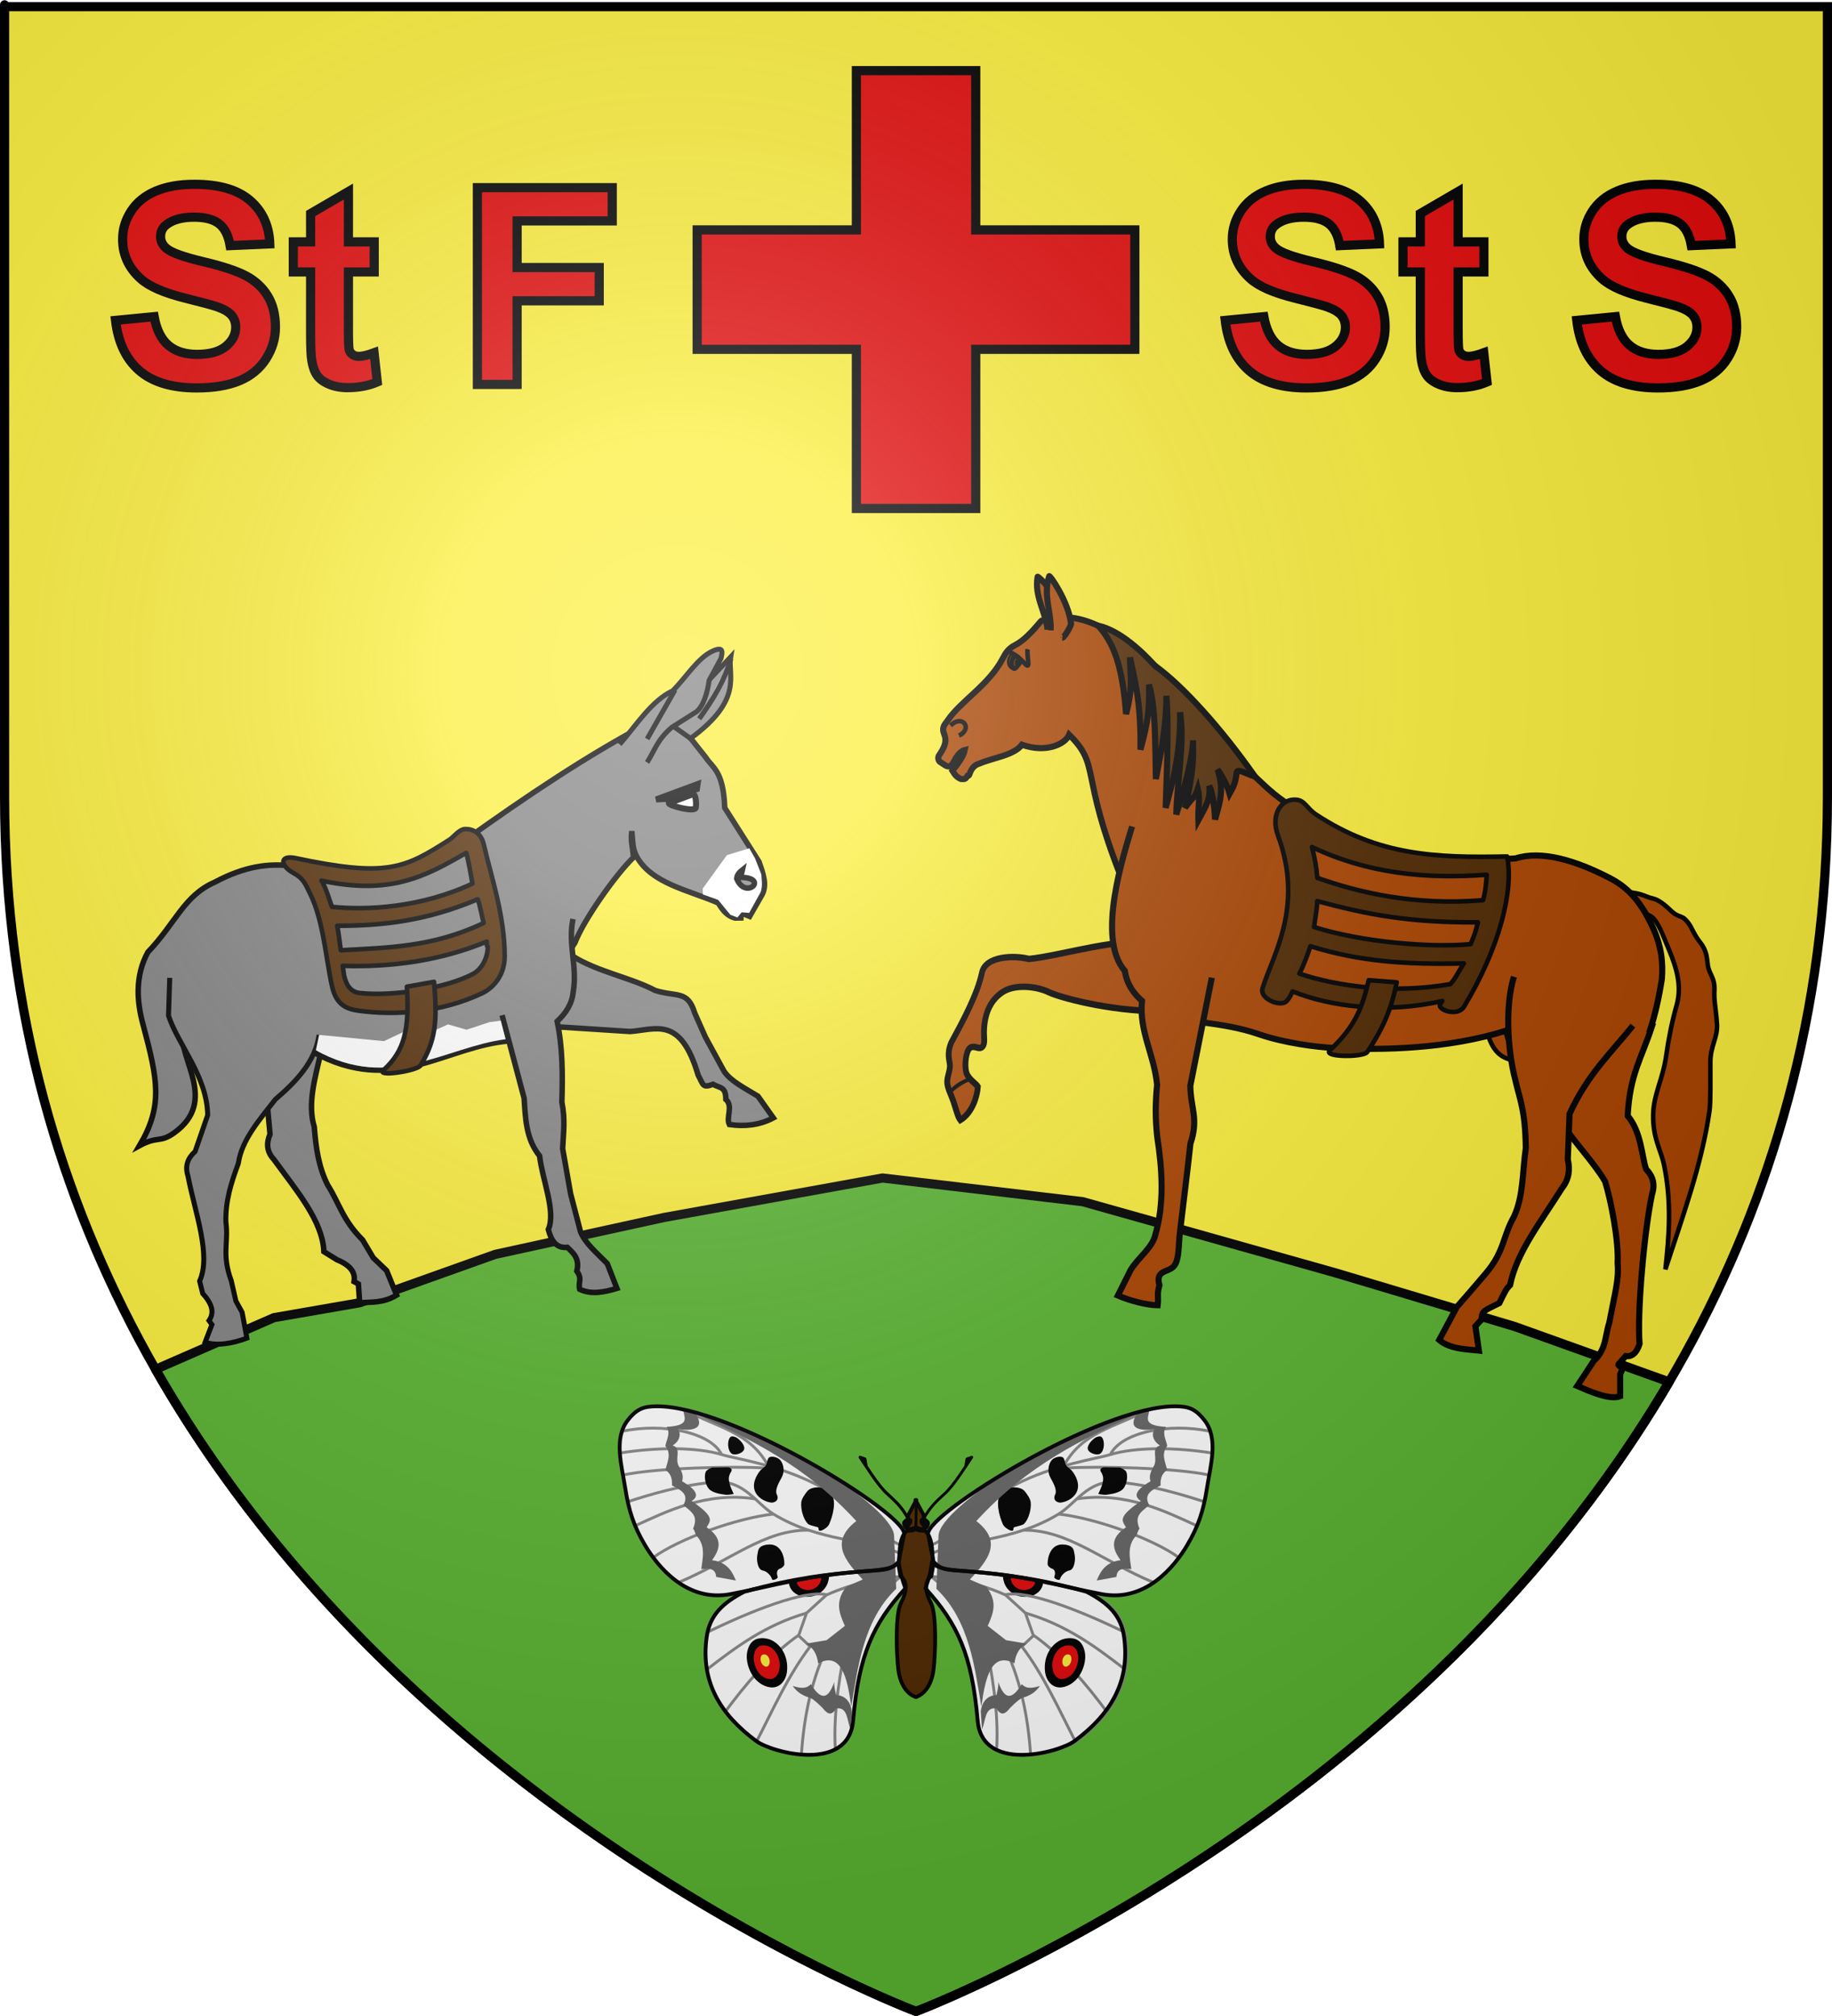 <?xml version="1.0" encoding="UTF-8" standalone="no"?>
<svg
   xmlns:dc="http://purl.org/dc/elements/1.1/"
   xmlns:cc="http://creativecommons.org/ns#"
   xmlns:rdf="http://www.w3.org/1999/02/22-rdf-syntax-ns#"
   xmlns:svg="http://www.w3.org/2000/svg"
   xmlns="http://www.w3.org/2000/svg"
   xmlns:xlink="http://www.w3.org/1999/xlink"
   xmlns:sodipodi="http://sodipodi.sourceforge.net/DTD/sodipodi-0.dtd"
   xmlns:inkscape="http://www.inkscape.org/namespaces/inkscape"
   height="660"
   width="600"
   version="1.0"
   id="svg2"
   sodipodi:version="0.32"
   inkscape:version="0.46"
   sodipodi:docname="Blason_ville_fr_Aulon_B(65).svg"
   sodipodi:docbase="D:\Mes documents\Renaud-Notre Lapin"
   inkscape:export-filename="/Users/olivier/Desktop/Blason Rouge/Blason_Vide_3D.png"
   inkscape:export-xdpi="144"
   inkscape:export-ydpi="144"
   inkscape:output_extension="org.inkscape.output.svg.inkscape">
  <sodipodi:namedview
     inkscape:window-height="975"
     inkscape:window-width="1280"
     inkscape:pageshadow="2"
     inkscape:pageopacity="0.0"
     guidetolerance="10.0"
     gridtolerance="10.0"
     objecttolerance="10.0"
     borderopacity="1.0"
     bordercolor="#666666"
     pagecolor="#ffffff"
     id="base"
     showgrid="false"
     height="660px"
     inkscape:zoom="1.1590904"
     inkscape:cx="300.00013"
     inkscape:cy="330.00014"
     inkscape:window-x="-4"
     inkscape:window-y="-4"
     inkscape:current-layer="layer4"
     inkscape:object-nodes="true"
     inkscape:snap-global="true"
     inkscape:object-paths="false" />
  <desc
     id="desc4">Flag of Canton of Valais (Wallis)</desc>
  <defs
     id="defs6">
    <linearGradient
       id="linearGradient2893">
      <stop
         style="stop-color:white;stop-opacity:0.314;"
         offset="0"
         id="stop2895" />
      <stop
         id="stop2897"
         offset="0.19"
         style="stop-color:white;stop-opacity:0.251;" />
      <stop
         style="stop-color:#6b6b6b;stop-opacity:0.125;"
         offset="0.6"
         id="stop2901" />
      <stop
         style="stop-color:black;stop-opacity:0.125;"
         offset="1"
         id="stop2899" />
    </linearGradient>
    <radialGradient
       inkscape:collect="always"
       xlink:href="#linearGradient2893"
       id="radialGradient3163"
       gradientUnits="userSpaceOnUse"
       gradientTransform="matrix(1.353,0,0,1.349,-77.629,-85.747)"
       cx="221.445"
       cy="226.331"
       fx="221.445"
       fy="226.331"
       r="300" />
    <g
       id="s-4">
      <g
         id="c-6">
        <path
           transform="matrix(0.951,0.309,-0.309,0.951,0,-1)"
           d="M 0,0 L 0,1 L 0.5,1 L 0,0 z"
           id="t-0" />
        <use
           height="540"
           width="810"
           y="0"
           x="0"
           id="use2144-7"
           transform="scale(-1,1)"
           xlink:href="#t-0" />
      </g>
      <g
         id="a-1">
        <use
           height="540"
           width="810"
           y="0"
           x="0"
           id="use2147-7"
           transform="matrix(0.309,0.951,-0.951,0.309,0,0)"
           xlink:href="#c-6" />
        <use
           height="540"
           width="810"
           y="0"
           x="0"
           id="use2149-7"
           transform="matrix(-0.809,0.588,-0.588,-0.809,0,0)"
           xlink:href="#c-6" />
      </g>
      <use
         height="540"
         width="810"
         y="0"
         x="0"
         id="use2151-7"
         transform="scale(-1,1)"
         xlink:href="#a-1" />
    </g>
    <g
       id="f">
      <rect
         id="rect1964"
         style="fill:#28166f"
         y="-30"
         x="-50"
         height="60"
         width="100" />
      <g
         id="g1966"
         style="fill:#ffffff"
         transform="translate(0,-20)">
        <path
           id="path1968"
           d="M -1.212,27.818 C -1.212,22.175 -2.091,20.471 -4.542,13.98 C -5.709,10.888 -5.024,7.103 -2.858,3.601 C -2.082,2.346 -1.114,1.214 0,0 C 1.114,1.214 2.082,2.346 2.858,3.601 C 5.024,7.103 5.709,10.888 4.542,13.98 C 2.091,20.471 1.212,22.175 1.212,27.818 L -1.212,27.818 z" />
        <path
           id="rwi"
           d="M 2.922,27.672 C 2.922,21.721 5.239,17.829 8.501,16.66 C 9.949,16.141 11.808,16.387 13.519,18.107 C 15.638,20.236 16.255,26.1 10.036,27.228 C 10.694,26.272 10.655,24.147 9.322,23.441 C 8.331,22.916 7.209,23.188 6.646,23.564 C 5.822,24.116 4.917,25.67 4.967,27.672 L 2.922,27.672 z" />
        <path
           id="path1971"
           d="M 1.777,30.183 C 1.79,32.191 2.795,33.518 4.516,34.257 C 4.295,34.955 3.257,36.378 1.831,36.281 C 1.55,37.787 1.282,38.632 0,40 C -1.282,38.632 -1.55,37.787 -1.831,36.281 C -3.257,36.378 -4.295,34.955 -4.516,34.257 C -2.795,33.518 -1.79,32.191 -1.777,30.183 L 1.777,30.183 z" />
        <use
           xlink:href="#rwi"
           height="400"
           width="800"
           y="0"
           x="0"
           id="use1973"
           transform="scale(-1,1)" />
        <rect
           id="rect1975"
           y="27.331"
           x="-7.923"
           height="3.218"
           width="15.846" />
      </g>
    </g>
    <g
       id="s">
      <g
         id="c">
        <path
           transform="matrix(0.951,0.309,-0.309,0.951,0,-1)"
           d="M 0,0 L 0,1 L 0.5,1 L 0,0 z"
           id="t" />
        <use
           height="540"
           width="810"
           y="0"
           x="0"
           id="use2144"
           transform="scale(-1,1)"
           xlink:href="#t" />
      </g>
      <g
         id="a">
        <use
           height="540"
           width="810"
           y="0"
           x="0"
           id="use2147"
           transform="matrix(0.309,0.951,-0.951,0.309,0,0)"
           xlink:href="#c" />
        <use
           height="540"
           width="810"
           y="0"
           x="0"
           id="use2149"
           transform="matrix(-0.809,0.588,-0.588,-0.809,0,0)"
           xlink:href="#c" />
      </g>
      <use
         height="540"
         width="810"
         y="0"
         x="0"
         id="use2151"
         transform="scale(-1,1)"
         xlink:href="#a" />
    </g>
    <g
       id="g3680">
      <g
         id="c-8">
        <path
           transform="matrix(0.951,0.309,-0.309,0.951,0,-1)"
           d="M 0,0 L 0,1 L 0.5,1 L 0,0 z "
           id="t-8" />
        <use
           height="540"
           width="810"
           y="0"
           x="0"
           id="use2144-2"
           transform="scale(-1,1)"
           xlink:href="#t-8" />
      </g>
      <g
         id="a-4">
        <use
           height="540"
           width="810"
           y="0"
           x="0"
           id="use2147-5"
           transform="matrix(0.309,0.951,-0.951,0.309,0,0)"
           xlink:href="#c-8" />
        <use
           height="540"
           width="810"
           y="0"
           x="0"
           id="use2149-5"
           transform="matrix(-0.809,0.588,-0.588,-0.809,0,0)"
           xlink:href="#c-8" />
      </g>
      <use
         height="540"
         width="810"
         y="0"
         x="0"
         id="use2151-1"
         transform="scale(-1,1)"
         xlink:href="#a-4" />
    </g>
    <g
       id="s-3">
      <g
         id="c-7">
        <path
           id="t-6"
           d="M 0,0 L 0,1 L 0.5,1 L 0,0 z"
           transform="matrix(0.951,0.309,-0.309,0.951,0,-1)" />
        <use
           xlink:href="#t-6"
           transform="scale(-1,1)"
           id="use2144-8"
           x="0"
           y="0"
           width="810"
           height="540" />
      </g>
      <g
         id="a-6">
        <use
           xlink:href="#c-7"
           transform="matrix(0.309,0.951,-0.951,0.309,0,0)"
           id="use16438"
           x="0"
           y="0"
           width="810"
           height="540" />
        <use
           xlink:href="#c-7"
           transform="matrix(-0.809,0.588,-0.588,-0.809,0,0)"
           id="use2149-1"
           x="0"
           y="0"
           width="810"
           height="540" />
      </g>
      <use
         xlink:href="#a-6"
         transform="scale(-1,1)"
         id="use2151-8"
         x="0"
         y="0"
         width="810"
         height="540" />
    </g>
    <filter
       inkscape:collect="always"
       id="filter5664"
       x="-0.296"
       width="1.593"
       y="-0.219"
       height="1.438">
      <feGaussianBlur
         inkscape:collect="always"
         stdDeviation="0.294"
         id="feGaussianBlur5666" />
    </filter>
    <filter
       inkscape:collect="always"
       id="filter5668"
       x="-0.104"
       width="1.208"
       y="-0.08"
       height="1.16">
      <feGaussianBlur
         inkscape:collect="always"
         stdDeviation="0.294"
         id="feGaussianBlur5670" />
    </filter>
    <filter
       inkscape:collect="always"
       id="filter5672">
      <feGaussianBlur
         inkscape:collect="always"
         stdDeviation="0.294"
         id="feGaussianBlur5674" />
    </filter>
    <filter
       inkscape:collect="always"
       id="filter5724">
      <feGaussianBlur
         inkscape:collect="always"
         stdDeviation="0.198"
         id="feGaussianBlur5726" />
    </filter>
    <filter
       inkscape:collect="always"
       id="filter5728">
      <feGaussianBlur
         inkscape:collect="always"
         stdDeviation="0.198"
         id="feGaussianBlur5730" />
    </filter>
    <filter
       inkscape:collect="always"
       id="filter6780"
       x="-0.179"
       width="1.359"
       y="-0.138"
       height="1.277">
      <feGaussianBlur
         inkscape:collect="always"
         stdDeviation="0.536"
         id="feGaussianBlur6782" />
    </filter>
    <filter
       inkscape:collect="always"
       id="filter6784"
       x="-0.303"
       width="1.606"
       y="-0.272"
       height="1.544">
      <feGaussianBlur
         inkscape:collect="always"
         stdDeviation="0.536"
         id="feGaussianBlur6786" />
    </filter>
    <filter
       inkscape:collect="always"
       id="filter6788"
       x="-0.17"
       width="1.34"
       y="-0.178"
       height="1.357">
      <feGaussianBlur
         inkscape:collect="always"
         stdDeviation="0.536"
         id="feGaussianBlur6790" />
    </filter>
    <filter
       inkscape:collect="always"
       id="filter6792"
       x="-0.166"
       width="1.331"
       y="-0.107"
       height="1.214">
      <feGaussianBlur
         inkscape:collect="always"
         stdDeviation="0.536"
         id="feGaussianBlur6794" />
    </filter>
    <filter
       inkscape:collect="always"
       id="filter6796"
       x="-0.149"
       width="1.299"
       y="-0.113"
       height="1.226">
      <feGaussianBlur
         inkscape:collect="always"
         stdDeviation="0.536"
         id="feGaussianBlur6798" />
    </filter>
    <filter
       inkscape:collect="always"
       id="filter6855">
      <feGaussianBlur
         inkscape:collect="always"
         stdDeviation="0.72"
         id="feGaussianBlur6857" />
    </filter>
  </defs>
  <g
     inkscape:groupmode="layer"
     id="layer3"
     inkscape:label="Fond écu"
     style="display:inline">
    <path
       id="path2855"
       style="fill:#fcef3c;fill-opacity:1;fill-rule:evenodd;stroke:none;stroke-width:1px;stroke-linecap:butt;stroke-linejoin:miter;stroke-opacity:1"
       d="M 300,658.5 C 300,658.5 598.5,546.18 598.5,260.728 C 598.5,-24.723 598.5,2.176 598.5,2.176 L 1.5,2.176 L 1.5,260.728 C 1.5,546.18 300,658.5 300,658.5 z"
       sodipodi:nodetypes="cccccc" />
    <g
       id="g3714"
       transform="translate(212.95,-619.159)" />
    <g
       id="layer9"
       inkscape:label="Fond d'écu"
       transform="translate(212.95,-619.159)">
      <g
         transform="matrix(2,0,0,2,-732.892,-1853.188)"
         inkscape:label="Meubles"
         id="g2807" />
      <g
         transform="matrix(2,0,0,2,1696.976,-413.55)"
         inkscape:label="Meubles"
         id="g4626" />
      <g
         id="g5271"
         inkscape:label="Meubles"
         transform="matrix(2,0,0,2,-732.892,-453.188)" />
      <g
         id="g5273"
         inkscape:label="Reflet final"
         transform="matrix(2,0,0,2,-732.892,-453.188)" />
      <g
         id="g5275"
         inkscape:label="Contour final"
         transform="matrix(2,0,0,2,-732.892,-453.188)" />
    </g>
    <g
       id="layer6"
       inkscape:label="Reflet final"
       transform="translate(212.95,-619.159)" />
    <g
       id="layer5"
       inkscape:label="Contour final"
       transform="translate(212.95,-619.159)" />
    <g
       style="fill:#ffffff"
       inkscape:label="Calque 1"
       id="layer1-8"
       transform="matrix(1.553,0,0,1.165,470.619,456.096)" />
    <g
       transform="translate(297.998,680.057)"
       id="g16466">
      <g
         id="layer3-9"
         inkscape:label="Fond écu"
         style="display:inline" />
      <g
         id="layer4-3"
         inkscape:label="Meubles">
        <g
           id="g6742"
           style="fill:#5ab532"
           transform="matrix(0.551,0,0,0.612,42.243,20.17)" />
      </g>
      <g
         id="layer2-7"
         inkscape:label="Reflet final" />
      <g
         id="layer1-4"
         inkscape:label="Contour final" />
    </g>
    <g
       id="g16494"
       inkscape:label="Meubles"
       transform="translate(567.329,711.065)" />
    <g
       transform="translate(426.046,694.707)"
       style="display:inline"
       inkscape:label="Meubles"
       id="g13756" />
    <g
       id="g7763"
       transform="matrix(0.64,0,0,0.64,-254.239,1207.953)" />
    <path
       sodipodi:type="arc"
       style="opacity:0.615;fill:#fcef3c;fill-opacity:0.991;fill-rule:evenodd;stroke:#000000;stroke-width:2.5;stroke-linecap:round;stroke-linejoin:round;stroke-miterlimit:4;stroke-dasharray:none;stroke-dashoffset:0;stroke-opacity:1"
       id="path13306"
       sodipodi:cx="-95.744682"
       sodipodi:cy="276.70212"
       sodipodi:rx="0"
       sodipodi:ry="4.7872343"
       sodipodi:start="1.357941"
       sodipodi:end="6.2831853"
       transform="translate(-1047.099,1763.096)"
       d="M -95.745,281.381 A 0,4.787 0 1 1 -95.745,276.702 L -95.745,276.702 z" />
    <path
       transform="translate(-948.988,936.306)"
       sodipodi:end="6.2831853"
       sodipodi:start="1.357941"
       sodipodi:ry="4.7872343"
       sodipodi:rx="0"
       sodipodi:cy="276.70212"
       sodipodi:cx="-95.744682"
       id="path15530"
       style="opacity:0.615;fill:#fcef3c;fill-opacity:0.991;fill-rule:evenodd;stroke:#000000;stroke-width:2.5;stroke-linecap:round;stroke-linejoin:round;stroke-miterlimit:4;stroke-dasharray:none;stroke-dashoffset:0;stroke-opacity:1"
       sodipodi:type="arc"
       d="M -95.745,281.381 A 0,4.787 0 1 1 -95.745,276.702 L -95.745,276.702 z" />
    <path
       style="opacity:1;fill:#5ab532;fill-opacity:1;stroke:#000000;stroke-width:3;stroke-linejoin:round;stroke-miterlimit:4;stroke-dasharray:none;stroke-opacity:1"
       d="M 289.031 385.656 L 217.406 398.594 L 162.188 410.656 L 117.781 426.5 L 89.719 431.375 L 50.938 448.312 C 135.767 596.713 300 658.5 300 658.5 C 300 658.5 461.176 597.841 546.656 452.406 L 496.094 434.281 L 437.406 416.719 L 354.594 393.406 L 289.031 385.656 z "
       id="path4917" />
  </g>
  <g
     inkscape:groupmode="layer"
     id="layer4"
     inkscape:label="Meubles">
    <g
       style="display:inline"
       id="g6859"
       transform="matrix(1.25,0,0,1.25,-457.498,-473.222)">
      <use
         height="660"
         width="600"
         transform="matrix(-1,0,0,1,1211.996,0)"
         id="use6452"
         xlink:href="#path5902"
         y="0"
         x="0" />
      <use
         height="660"
         width="600"
         transform="matrix(-1,0,0,1,1211.996,0)"
         id="use6454"
         xlink:href="#path4678"
         y="0"
         x="0" />
      <use
         height="660"
         width="600"
         transform="matrix(-1,0,0,1,1211.996,0)"
         id="use6456"
         xlink:href="#path4680"
         y="0"
         x="0" />
      <use
         height="660"
         width="600"
         transform="matrix(-1,0,0,1,1211.996,0)"
         id="use6458"
         xlink:href="#path5906"
         y="0"
         x="0" />
      <use
         height="660"
         width="600"
         transform="matrix(-1,0,0,1,1211.996,0)"
         id="use6460"
         xlink:href="#path5992"
         y="0"
         x="0" />
      <use
         height="660"
         width="600"
         transform="matrix(-1,0,0,1,1211.996,0)"
         id="use6462"
         xlink:href="#path5994"
         y="0"
         x="0" />
      <use
         height="660"
         width="600"
         transform="matrix(-1,0,0,1,1211.996,0)"
         id="use6464"
         xlink:href="#path5996"
         y="0"
         x="0" />
      <use
         height="660"
         width="600"
         transform="matrix(-1,0,0,1,1211.996,0)"
         id="use6466"
         xlink:href="#path5998"
         y="0"
         x="0" />
      <use
         height="660"
         width="600"
         transform="matrix(-1,0,0,1,1211.996,0)"
         id="use6468"
         xlink:href="#path6000"
         y="0"
         x="0" />
      <use
         height="660"
         width="600"
         transform="matrix(-1,0,0,1,1211.996,0)"
         id="use6470"
         xlink:href="#path6002"
         y="0"
         x="0" />
      <use
         height="660"
         width="600"
         transform="matrix(-1,0,0,1,1211.996,0)"
         id="use6472"
         xlink:href="#path6004"
         y="0"
         x="0" />
      <use
         height="660"
         width="600"
         transform="matrix(-1,0,0,1,1211.996,0)"
         id="use6474"
         xlink:href="#path6006"
         y="0"
         x="0" />
      <use
         height="660"
         width="600"
         transform="matrix(-1,0,0,1,1211.996,0)"
         id="use6476"
         xlink:href="#path6077"
         y="0"
         x="0" />
      <use
         height="660"
         width="600"
         transform="matrix(-1,0,0,1,1211.996,0)"
         id="use6478"
         xlink:href="#path6079"
         y="0"
         x="0" />
      <use
         height="660"
         width="600"
         transform="matrix(-1,0,0,1,1211.996,0)"
         id="use6480"
         xlink:href="#path6081"
         y="0"
         x="0" />
      <use
         height="660"
         width="600"
         transform="matrix(-1,0,0,1,1211.996,0)"
         id="use6482"
         xlink:href="#path6083"
         y="0"
         x="0" />
      <use
         height="660"
         width="600"
         transform="matrix(-1,0,0,1,1211.996,0)"
         id="use6484"
         xlink:href="#path6085"
         y="0"
         x="0" />
      <use
         height="660"
         width="600"
         transform="matrix(-1,0,0,1,1211.996,0)"
         id="use6486"
         xlink:href="#path6087"
         y="0"
         x="0" />
      <use
         height="660"
         width="600"
         transform="matrix(-1,0,0,1,1211.996,0)"
         id="use6488"
         xlink:href="#path6089"
         y="0"
         x="0" />
      <use
         height="660"
         width="600"
         transform="matrix(-1,0,0,1,1211.996,0)"
         id="use6490"
         xlink:href="#path6091"
         y="0"
         x="0" />
      <use
         height="660"
         width="600"
         transform="matrix(-1,0,0,1,1211.996,0)"
         id="use6492"
         xlink:href="#path4674"
         y="0"
         x="0" />
      <use
         height="660"
         width="600"
         transform="matrix(-1,0,0,1,1211.996,0)"
         id="use6494"
         xlink:href="#path4676"
         y="0"
         x="0" />
      <use
         height="660"
         width="600"
         transform="matrix(-1,0,0,1,1211.996,0)"
         id="use6496"
         xlink:href="#path5458"
         y="0"
         x="0" />
      <use
         height="660"
         width="600"
         transform="matrix(-1,0,0,1,1211.996,0)"
         id="use6498"
         xlink:href="#path5460"
         y="0"
         x="0" />
      <use
         height="660"
         width="600"
         transform="matrix(-1,0,0,1,1211.996,0)"
         id="use6500"
         xlink:href="#path5462"
         y="0"
         x="0" />
      <use
         height="660"
         width="600"
         transform="matrix(-1,0,0,1,1211.996,0)"
         id="use6502"
         xlink:href="#path5464"
         y="0"
         x="0" />
      <use
         height="660"
         width="600"
         transform="matrix(-1,0,0,1,1211.996,0)"
         id="use6504"
         xlink:href="#path5466"
         y="0"
         x="0" />
      <use
         height="660"
         width="600"
         transform="matrix(-1,0,0,1,1211.996,0)"
         id="use6506"
         xlink:href="#path5830"
         y="0"
         x="0" />
      <use
         height="660"
         width="600"
         transform="matrix(-1,0,0,1,1211.996,0)"
         id="use6508"
         xlink:href="#path5832"
         y="0"
         x="0" />
      <use
         height="660"
         width="600"
         transform="matrix(-1,0,0,1,1211.996,0)"
         id="use6510"
         xlink:href="#path5834"
         y="0"
         x="0" />
      <use
         height="660"
         width="600"
         transform="matrix(-1,0,0,1,1211.996,0)"
         id="use6512"
         xlink:href="#path5836"
         y="0"
         x="0" />
      <use
         height="660"
         width="600"
         transform="matrix(-1,0,0,1,1211.996,0)"
         id="use6514"
         xlink:href="#path5840"
         y="0"
         x="0" />
      <use
         height="660"
         width="600"
         transform="matrix(-1,0,0,1,1211.996,0)"
         id="use6516"
         xlink:href="#path5842"
         y="0"
         x="0" />
      <use
         height="660"
         width="600"
         transform="matrix(-1,0,0,1,1211.996,0)"
         id="use6518"
         xlink:href="#path5845"
         y="0"
         x="0" />
      <use
         height="660"
         width="600"
         transform="matrix(-1,0,0,1,1211.996,0)"
         id="use6520"
         xlink:href="#path5847"
         y="0"
         x="0" />
      <use
         height="660"
         width="600"
         transform="matrix(-1,0,0,1,1211.996,0)"
         id="use6522"
         xlink:href="#path5849"
         y="0"
         x="0" />
      <use
         height="660"
         width="600"
         transform="matrix(-1,0,0,1,1211.996,0)"
         id="use6524"
         xlink:href="#path5851"
         y="0"
         x="0" />
      <use
         height="660"
         width="600"
         transform="matrix(-1,0,0,1,1211.996,0)"
         id="use6526"
         xlink:href="#path5853"
         y="0"
         x="0" />
      <use
         height="660"
         width="600"
         transform="matrix(-1,0,0,1,1211.996,0)"
         id="use6528"
         xlink:href="#path5855"
         y="0"
         x="0" />
      <use
         height="660"
         width="600"
         transform="matrix(-1,0,0,1,1211.996,0)"
         id="use6530"
         xlink:href="#path5859"
         y="0"
         x="0" />
      <use
         height="660"
         width="600"
         transform="matrix(-1,0,0,1,1211.996,0)"
         id="use6532"
         xlink:href="#path5861"
         y="0"
         x="0" />
      <use
         height="660"
         width="600"
         transform="matrix(-1,0,0,1,1211.996,0)"
         id="use6534"
         xlink:href="#path5863"
         y="0"
         x="0" />
      <use
         height="660"
         width="600"
         transform="matrix(-1,0,0,1,1211.996,0)"
         id="use6536"
         xlink:href="#path5865"
         y="0"
         x="0" />
      <use
         height="660"
         width="600"
         transform="matrix(-1,0,0,1,1211.996,0)"
         id="use6538"
         xlink:href="#path5867"
         y="0"
         x="0" />
      <use
         height="660"
         width="600"
         transform="matrix(-1,0,0,1,1211.996,0)"
         id="use6540"
         xlink:href="#path5869"
         y="0"
         x="0" />
      <use
         height="660"
         width="600"
         transform="matrix(-1,0,0,1,1211.996,0)"
         id="use6542"
         xlink:href="#path5871"
         y="0"
         x="0" />
      <use
         height="660"
         width="600"
         transform="matrix(-1,0,0,1,1211.996,0)"
         id="use6544"
         xlink:href="#path5873"
         y="0"
         x="0" />
      <use
         height="660"
         width="600"
         transform="matrix(-1,0,0,1,1211.996,0)"
         id="use6546"
         xlink:href="#path5875"
         y="0"
         x="0" />
      <use
         height="660"
         width="600"
         transform="matrix(-1,0,0,1,1211.996,0)"
         id="use6548"
         xlink:href="#path5877"
         y="0"
         x="0" />
      <use
         height="660"
         width="600"
         transform="matrix(-1,0,0,1,1211.996,0)"
         id="use6550"
         xlink:href="#path5885"
         y="0"
         x="0" />
      <use
         height="660"
         width="600"
         transform="matrix(-1,0,0,1,1211.996,0)"
         id="use6552"
         xlink:href="#path5887"
         y="0"
         x="0" />
      <use
         height="660"
         width="600"
         transform="matrix(-1,0,0,1,1211.996,0)"
         id="use6554"
         xlink:href="#path5889"
         y="0"
         x="0" />
      <use
         height="660"
         width="600"
         transform="matrix(-1,0,0,1,1211.996,0)"
         id="use6556"
         xlink:href="#path5891"
         y="0"
         x="0" />
      <use
         height="660"
         width="600"
         transform="matrix(-1,0,0,1,1211.996,0)"
         id="use6558"
         xlink:href="#path5893"
         y="0"
         x="0" />
      <path
         sodipodi:nodetypes="ccsssccc"
         id="path5902"
         d="M 605.644,785.277 L 603.218,794.574 C 594.795,803.796 591.001,811.97 589.52,829.229 C 588.343,842.952 568.26,837.614 564.144,834.57 C 554.673,827.564 549.528,819.03 551.15,807.328 C 552.371,798.526 559.808,795.614 572.109,790.626 L 599.058,785.277 L 605.644,785.277 z"
         style="fill:#ffffff;fill-opacity:1;stroke:#888888;stroke-width:1;stroke-linejoin:round;stroke-miterlimit:4;stroke-dasharray:none;stroke-opacity:1" />
      <path
         style="fill:#000000;fill-opacity:1;stroke:none;stroke-width:0.5;stroke-linejoin:round;stroke-miterlimit:4;stroke-dasharray:none;stroke-opacity:1;filter:url(#filter5728)"
         d="M 580.769,787.898 C 583.135,788.897 583.683,790.797 582.876,793.15 C 582.037,795.595 578.929,797.719 575.272,796.383 C 573.872,795.871 571.908,794.045 573.041,791.271 C 574.486,787.736 578.629,786.995 580.769,787.898 z"
         id="path4678"
         sodipodi:nodetypes="cssss" />
      <path
         sodipodi:nodetypes="cssss"
         id="path4680"
         d="M 579.687,789.547 C 581.139,790.161 581.476,791.327 580.98,792.772 C 580.465,794.274 578.557,795.579 576.311,794.758 C 575.451,794.443 574.245,793.322 574.941,791.619 C 575.828,789.448 578.372,788.992 579.687,789.547 z"
         style="fill:#e20909;fill-opacity:1;stroke:none;stroke-width:0.5;stroke-linejoin:round;stroke-miterlimit:4;stroke-dasharray:none;stroke-opacity:1;filter:url(#filter5724)" />
      <path
         sodipodi:nodetypes="csssssscc"
         id="path5906"
         d="M 602.901,780.298 C 603.121,774.935 557.664,746.679 537.96,746.888 C 534.777,746.922 532.87,747.46 530.449,750.586 C 526.734,755.381 528.896,762.362 529.832,768.418 C 530.738,774.283 532.101,778.362 534.963,783.211 C 538.365,788.975 545.946,798.236 557.353,796.095 C 568.427,794.016 577.142,791.068 594.799,789.932 C 598.204,789.713 599.614,789.583 601.484,787.587 L 602.901,780.298 z"
         style="fill:#ffffff;fill-opacity:1;stroke:#888888;stroke-width:1;stroke-linejoin:round;stroke-miterlimit:4;stroke-dasharray:none;stroke-opacity:1" />
      <path
         sodipodi:nodetypes="cc"
         id="path5992"
         d="M 528.946,753.451 C 539.901,751.11 552.3,753.81 555.067,759.53"
         style="fill:none;fill-opacity:1;stroke:#888888;stroke-width:0.75;stroke-linejoin:round;stroke-miterlimit:4;stroke-dasharray:none;stroke-opacity:1" />
      <path
         sodipodi:nodetypes="cssc"
         id="path5994"
         d="M 528.403,759.134 C 537.676,757.651 548.383,757.464 555.278,759.595 C 558.61,760.624 569.86,762.153 580.07,767.476 C 589.803,772.55 597.357,781.795 601.89,783.157"
         style="fill:none;fill-opacity:1;stroke:#888888;stroke-width:0.75;stroke-linejoin:round;stroke-miterlimit:4;stroke-dasharray:none;stroke-opacity:1" />
      <path
         sodipodi:nodetypes="cssc"
         id="path5996"
         d="M 530.47,771.888 C 535.359,770.299 545.163,767.219 553.889,766.752 C 561.008,766.372 564.129,772.355 568.648,775.122 C 580.565,782.42 593.825,781.801 601.444,785.277"
         style="fill:none;fill-opacity:1;stroke:#888888;stroke-width:0.75;stroke-linejoin:round;stroke-miterlimit:4;stroke-dasharray:none;stroke-opacity:1" />
      <path
         sodipodi:nodetypes="cc"
         id="path5998"
         d="M 532.419,778.185 C 540.432,774.531 550.988,769.177 563.859,771.148"
         style="fill:none;fill-opacity:1;stroke:#888888;stroke-width:0.75;stroke-linejoin:round;stroke-miterlimit:4;stroke-dasharray:none;stroke-opacity:1" />
      <path
         sodipodi:nodetypes="cc"
         id="path6000"
         d="M 537.15,786.505 C 543.769,781.65 559.015,776.151 568.648,775.122"
         style="fill:none;fill-opacity:1;stroke:#888888;stroke-width:0.75;stroke-linejoin:round;stroke-miterlimit:4;stroke-dasharray:none;stroke-opacity:1" />
      <path
         sodipodi:nodetypes="cc"
         id="path6002"
         d="M 543.75,793.042 C 557.408,787.313 566.274,779.192 577.857,779.342"
         style="fill:none;fill-opacity:1;stroke:#888888;stroke-width:0.75;stroke-linejoin:round;stroke-miterlimit:4;stroke-dasharray:none;stroke-opacity:1" />
      <path
         sodipodi:nodetypes="cc"
         id="path6004"
         d="M 529.216,764.894 C 537.982,763.002 558.545,762.526 566.468,763.072"
         style="fill:none;fill-opacity:1;stroke:#888888;stroke-width:0.75;stroke-linejoin:round;stroke-miterlimit:4;stroke-dasharray:none;stroke-opacity:1" />
      <path
         sodipodi:nodetypes="cc"
         id="path6006"
         d="M 544.705,747.656 C 554.619,752.594 562.561,753.8 567.287,762.524"
         style="fill:none;fill-opacity:1;stroke:#888888;stroke-width:0.75;stroke-linejoin:round;stroke-miterlimit:4;stroke-dasharray:none;stroke-opacity:1" />
      <path
         sodipodi:nodetypes="cccccccc"
         id="path6077"
         d="M 602.005,791.445 C 596.602,795.983 591.904,800.872 588.488,806.403 L 582.889,808.829 L 578.223,809.762 L 575.237,806.963 L 577.327,801.042 L 582.515,796.325 C 588.875,793.466 595.397,792.07 602.005,791.445 z"
         style="fill:none;fill-opacity:1;stroke:#888888;stroke-width:0.75;stroke-linejoin:round;stroke-miterlimit:4;stroke-dasharray:none;stroke-opacity:1" />
      <path
         sodipodi:nodetypes="cc"
         id="path6079"
         d="M 578.313,809.744 C 572.533,817.317 568.631,826.141 564.247,834.644"
         style="fill:none;fill-opacity:1;stroke:#888888;stroke-width:0.75;stroke-linejoin:round;stroke-miterlimit:4;stroke-dasharray:none;stroke-opacity:1" />
      <path
         sodipodi:nodetypes="cc"
         id="path6081"
         d="M 583.418,808.6 C 578.646,817.856 576.63,828.245 575.976,838.087"
         style="fill:none;fill-opacity:1;stroke:#888888;stroke-width:0.75;stroke-linejoin:round;stroke-miterlimit:4;stroke-dasharray:none;stroke-opacity:1" />
      <path
         sodipodi:nodetypes="cc"
         id="path6083"
         d="M 588.071,806.583 C 586.192,816.526 584.3,826.468 584.848,836.41"
         style="fill:none;fill-opacity:1;stroke:#888888;stroke-width:0.75;stroke-linejoin:round;stroke-miterlimit:4;stroke-dasharray:none;stroke-opacity:1" />
      <path
         sodipodi:nodetypes="cc"
         id="path6085"
         d="M 575.296,806.797 C 567.486,812.27 561.115,820.015 556.071,826.817"
         style="fill:none;fill-opacity:1;stroke:#888888;stroke-width:0.75;stroke-linejoin:round;stroke-miterlimit:4;stroke-dasharray:none;stroke-opacity:1" />
      <path
         sodipodi:nodetypes="cc"
         id="path6087"
         d="M 577.327,801.042 C 566.49,804.192 558.85,809.943 551.211,815.82"
         style="fill:none;fill-opacity:1;stroke:#888888;stroke-width:0.75;stroke-linejoin:round;stroke-miterlimit:4;stroke-dasharray:none;stroke-opacity:1" />
      <path
         sodipodi:nodetypes="cc"
         id="path6089"
         d="M 582.691,796.281 C 577.01,794.779 562.313,800.705 551.383,806.037"
         style="fill:none;fill-opacity:1;stroke:#888888;stroke-width:0.75;stroke-linejoin:round;stroke-miterlimit:4;stroke-dasharray:none;stroke-opacity:1" />
      <path
         sodipodi:nodetypes="cssss"
         id="path6091"
         d="M 561.743,811.386 C 562.309,808.249 564.253,807.203 566.986,807.757 C 569.827,808.333 572.818,811.794 572.168,816.603 C 571.919,818.444 570.367,821.239 567.104,820.36 C 562.947,819.239 561.231,814.223 561.743,811.386 z"
         style="fill:#000000;fill-opacity:1;stroke:none;stroke-width:0.5;stroke-linejoin:round;stroke-miterlimit:4;stroke-dasharray:none;stroke-opacity:1;filter:url(#filter5672)" />
      <path
         style="fill:#e20909;fill-opacity:1;stroke:none;stroke-width:0.5;stroke-linejoin:round;stroke-miterlimit:4;stroke-dasharray:none;stroke-opacity:1;filter:url(#filter5668)"
         d="M 563.537,812.084 C 563.9,809.942 565.146,809.227 566.899,809.606 C 568.721,809.999 570.638,812.363 570.222,815.646 C 570.062,816.904 569.067,818.812 566.975,818.212 C 564.309,817.446 563.209,814.022 563.537,812.084 z"
         id="path4674"
         sodipodi:nodetypes="cssss" />
      <path
         sodipodi:nodetypes="cssss"
         id="path4676"
         d="M 565.295,812.803 C 565.422,812.021 565.859,811.76 566.472,811.898 C 567.11,812.042 567.781,812.905 567.635,814.103 C 567.579,814.563 567.231,815.259 566.499,815.04 C 565.565,814.761 565.18,813.51 565.295,812.803 z"
         style="fill:#fcef3c;fill-opacity:1;stroke:none;stroke-width:0.5;stroke-linejoin:round;stroke-miterlimit:4;stroke-dasharray:none;stroke-opacity:1;filter:url(#filter5664)" />
      <path
         sodipodi:nodetypes="cssss"
         id="path5458"
         d="M 557.38,754.938 C 557.74,754.593 558.61,754.867 559.031,755.136 C 559.953,755.725 561.322,757.212 560.946,758.24 C 560.595,759.199 558.559,759.864 557.71,759.296 C 556.62,758.567 556.432,755.844 557.38,754.938 z"
         style="fill:#000000;fill-opacity:1;stroke:none;stroke-width:0.5;stroke-linejoin:round;stroke-miterlimit:4;stroke-dasharray:none;stroke-opacity:1" />
      <path
         sodipodi:nodetypes="csssssss"
         id="path5460"
         d="M 567.616,760.221 C 568.417,759.845 569.891,760.334 570.456,761.014 C 571.309,762.038 571.65,763.895 570.853,765.438 C 570.199,766.703 568.915,768.712 569.532,769.995 C 570.313,771.622 568.787,772.212 568.013,772.109 C 565.434,771.765 561.342,769.071 564.975,763.985 C 565.385,763.411 566.263,762.928 566.668,762.349 C 567.069,761.777 566.984,760.519 567.616,760.221 z"
         style="fill:#000000;fill-opacity:1;stroke:none;stroke-width:0.5;stroke-linejoin:round;stroke-miterlimit:4;stroke-dasharray:none;stroke-opacity:1" />
      <path
         sodipodi:nodetypes="cssscssscc"
         id="path5462"
         d="M 552.568,762.93 C 552.568,762.93 551.141,763.498 550.908,764.052 C 550.383,765.294 550.829,767.447 551.7,768.476 C 552.611,769.553 554.726,769.885 556.125,770.061 C 556.757,770.141 558.238,769.863 558.238,769.863 C 558.238,769.863 557.318,767.929 557.11,767.04 C 557,766.571 556.909,765.915 556.984,765.438 C 557.056,764.973 557.316,764.377 557.578,763.985 C 558.043,763.291 557.175,762.863 556.659,762.866 L 552.568,762.93 z"
         style="fill:#000000;fill-opacity:1;stroke:none;stroke-width:0.5;stroke-linejoin:round;stroke-miterlimit:4;stroke-dasharray:none;stroke-opacity:1" />
      <path
         sodipodi:nodetypes="csssssssss"
         id="path5464"
         d="M 577.457,769.203 C 578.659,767.64 582.185,767.803 583.688,769.597 C 585.281,771.5 584.248,775.604 583.203,777.855 C 582.972,778.35 582.359,778.843 581.882,779.109 C 581.542,779.299 580.969,779.625 580.627,779.44 C 580.406,779.32 580.54,778.824 580.363,778.647 C 580.186,778.47 579.806,778.469 579.57,778.383 C 578.969,778.163 578.02,778.063 577.589,777.59 C 576.418,776.308 575.763,773.77 575.938,772.043 C 576.035,771.081 576.868,769.969 577.457,769.203 z"
         style="fill:#000000;fill-opacity:1;stroke:none;stroke-width:0.5;stroke-linejoin:round;stroke-miterlimit:4;stroke-dasharray:none;stroke-opacity:1" />
      <path
         sodipodi:nodetypes="csssssss"
         id="path5466"
         d="M 564.446,785.714 C 564.685,784.676 564.504,783.509 566.89,783.138 C 570.56,782.568 571.533,786.162 571.513,788.223 C 571.508,788.714 570.857,789.262 570.39,789.412 C 569.367,789.741 569.498,790.804 569.767,791.577 C 569.927,792.035 568.384,792.662 568.27,792.19 C 568.074,791.378 567.09,790.136 565.767,789.874 C 564.482,789.621 564.153,786.99 564.446,785.714 z"
         style="fill:#000000;fill-opacity:1;stroke:none;stroke-width:0.5;stroke-linejoin:round;stroke-miterlimit:4;stroke-dasharray:none;stroke-opacity:1" />
      <path
         style="fill:#ffffff;fill-opacity:1;stroke:none;stroke-width:1;stroke-linejoin:round;stroke-miterlimit:4;stroke-dasharray:none;stroke-opacity:1"
         d="M 605.644,785.277 L 603.218,794.574 C 594.795,803.796 591.001,811.97 589.52,829.229 C 588.343,842.952 568.26,837.614 564.144,834.57 C 554.673,827.564 549.528,819.03 551.15,807.328 C 552.371,798.526 559.808,795.614 572.109,790.626 L 599.058,785.277 L 605.644,785.277 z"
         id="path5830"
         sodipodi:nodetypes="ccsssccc" />
      <path
         sodipodi:nodetypes="cssss"
         id="path5832"
         d="M 580.769,787.898 C 583.135,788.897 583.683,790.797 582.876,793.15 C 582.037,795.595 578.929,797.719 575.272,796.383 C 573.872,795.871 571.908,794.045 573.041,791.271 C 574.486,787.736 578.629,786.995 580.769,787.898 z"
         style="fill:#000000;fill-opacity:1;stroke:none;stroke-width:0.5;stroke-linejoin:round;stroke-miterlimit:4;stroke-dasharray:none;stroke-opacity:1;filter:url(#filter5728)" />
      <path
         style="fill:#e20909;fill-opacity:1;stroke:none;stroke-width:0.5;stroke-linejoin:round;stroke-miterlimit:4;stroke-dasharray:none;stroke-opacity:1;filter:url(#filter5724)"
         d="M 579.687,789.547 C 581.139,790.161 581.476,791.327 580.98,792.772 C 580.465,794.274 578.557,795.579 576.311,794.758 C 575.451,794.443 574.245,793.322 574.941,791.619 C 575.828,789.448 578.372,788.992 579.687,789.547 z"
         id="path5834"
         sodipodi:nodetypes="cssss" />
      <path
         style="fill:#ffffff;fill-opacity:1;stroke:none;stroke-width:1;stroke-linejoin:round;stroke-miterlimit:4;stroke-dasharray:none;stroke-opacity:1"
         d="M 602.901,780.298 C 603.121,774.935 557.664,746.679 537.96,746.888 C 534.777,746.922 532.87,747.46 530.449,750.586 C 526.734,755.381 528.896,762.362 529.832,768.418 C 530.738,774.283 532.101,778.362 534.963,783.211 C 538.365,788.975 545.946,798.236 557.353,796.095 C 568.427,794.016 577.142,791.068 594.799,789.932 C 598.204,789.713 599.614,789.583 601.484,787.587 L 602.901,780.298 z"
         id="path5836"
         sodipodi:nodetypes="csssssscc" />
      <path
         style="fill:none;fill-opacity:1;stroke:#888888;stroke-width:0.75;stroke-linejoin:round;stroke-miterlimit:4;stroke-dasharray:none;stroke-opacity:1"
         d="M 528.946,753.451 C 539.901,751.11 552.3,753.81 555.067,759.53"
         id="path5840"
         sodipodi:nodetypes="cc" />
      <path
         style="fill:none;fill-opacity:1;stroke:#888888;stroke-width:0.75;stroke-linejoin:round;stroke-miterlimit:4;stroke-dasharray:none;stroke-opacity:1"
         d="M 528.403,759.134 C 537.676,757.651 548.383,757.464 555.278,759.595 C 558.61,760.624 569.86,762.153 580.07,767.476 C 589.803,772.55 597.357,781.795 601.89,783.157"
         id="path5842"
         sodipodi:nodetypes="cssc" />
      <path
         style="fill:none;fill-opacity:1;stroke:#888888;stroke-width:0.75;stroke-linejoin:round;stroke-miterlimit:4;stroke-dasharray:none;stroke-opacity:1"
         d="M 530.47,771.888 C 535.359,770.299 545.163,767.219 553.889,766.752 C 561.008,766.372 564.129,772.355 568.648,775.122 C 580.565,782.42 593.825,781.801 601.444,785.277"
         id="path5845"
         sodipodi:nodetypes="cssc" />
      <path
         style="fill:none;fill-opacity:1;stroke:#888888;stroke-width:0.75;stroke-linejoin:round;stroke-miterlimit:4;stroke-dasharray:none;stroke-opacity:1"
         d="M 532.419,778.185 C 540.432,774.531 550.988,769.177 563.859,771.148"
         id="path5847"
         sodipodi:nodetypes="cc" />
      <path
         style="fill:none;fill-opacity:1;stroke:#888888;stroke-width:0.75;stroke-linejoin:round;stroke-miterlimit:4;stroke-dasharray:none;stroke-opacity:1"
         d="M 537.15,786.505 C 543.769,781.65 559.015,776.151 568.648,775.122"
         id="path5849"
         sodipodi:nodetypes="cc" />
      <path
         style="fill:none;fill-opacity:1;stroke:#888888;stroke-width:0.75;stroke-linejoin:round;stroke-miterlimit:4;stroke-dasharray:none;stroke-opacity:1"
         d="M 543.75,793.042 C 557.408,787.313 566.274,779.192 577.857,779.342"
         id="path5851"
         sodipodi:nodetypes="cc" />
      <path
         style="fill:none;fill-opacity:1;stroke:#888888;stroke-width:0.75;stroke-linejoin:round;stroke-miterlimit:4;stroke-dasharray:none;stroke-opacity:1"
         d="M 529.216,764.894 C 537.982,763.002 558.545,762.526 566.468,763.072"
         id="path5853"
         sodipodi:nodetypes="cc" />
      <path
         style="fill:none;fill-opacity:1;stroke:#888888;stroke-width:0.75;stroke-linejoin:round;stroke-miterlimit:4;stroke-dasharray:none;stroke-opacity:1"
         d="M 544.705,747.656 C 554.619,752.594 562.561,753.8 567.287,762.524"
         id="path5855"
         sodipodi:nodetypes="cc" />
      <path
         style="fill:none;fill-opacity:1;stroke:#888888;stroke-width:0.75;stroke-linejoin:round;stroke-miterlimit:4;stroke-dasharray:none;stroke-opacity:1"
         d="M 602.005,791.445 C 596.602,795.983 591.904,800.872 588.488,806.403 L 582.889,808.829 L 578.223,809.762 L 575.237,806.963 L 577.327,801.042 L 582.515,796.325 C 588.875,793.466 595.397,792.07 602.005,791.445 z"
         id="path5859"
         sodipodi:nodetypes="cccccccc" />
      <path
         style="fill:none;fill-opacity:1;stroke:#888888;stroke-width:0.75;stroke-linejoin:round;stroke-miterlimit:4;stroke-dasharray:none;stroke-opacity:1"
         d="M 578.313,809.744 C 572.533,817.317 568.631,826.141 564.247,834.644"
         id="path5861"
         sodipodi:nodetypes="cc" />
      <path
         style="fill:none;fill-opacity:1;stroke:#888888;stroke-width:0.75;stroke-linejoin:round;stroke-miterlimit:4;stroke-dasharray:none;stroke-opacity:1"
         d="M 583.418,808.6 C 578.646,817.856 576.63,828.245 575.976,838.087"
         id="path5863"
         sodipodi:nodetypes="cc" />
      <path
         style="fill:none;fill-opacity:1;stroke:#888888;stroke-width:0.75;stroke-linejoin:round;stroke-miterlimit:4;stroke-dasharray:none;stroke-opacity:1"
         d="M 588.071,806.583 C 586.192,816.526 584.3,826.468 584.848,836.41"
         id="path5865"
         sodipodi:nodetypes="cc" />
      <path
         style="fill:none;fill-opacity:1;stroke:#888888;stroke-width:0.75;stroke-linejoin:round;stroke-miterlimit:4;stroke-dasharray:none;stroke-opacity:1"
         d="M 575.296,806.797 C 567.486,812.27 561.115,820.015 556.071,826.817"
         id="path5867"
         sodipodi:nodetypes="cc" />
      <path
         style="fill:none;fill-opacity:1;stroke:#888888;stroke-width:0.75;stroke-linejoin:round;stroke-miterlimit:4;stroke-dasharray:none;stroke-opacity:1"
         d="M 577.327,801.042 C 566.49,804.192 558.85,809.943 551.211,815.82"
         id="path5869"
         sodipodi:nodetypes="cc" />
      <path
         style="fill:none;fill-opacity:1;stroke:#888888;stroke-width:0.75;stroke-linejoin:round;stroke-miterlimit:4;stroke-dasharray:none;stroke-opacity:1"
         d="M 582.691,796.281 C 577.01,794.779 562.313,800.705 551.383,806.037"
         id="path5871"
         sodipodi:nodetypes="cc" />
      <path
         style="fill:#000000;fill-opacity:1;stroke:none;stroke-width:0.5;stroke-linejoin:round;stroke-miterlimit:4;stroke-dasharray:none;stroke-opacity:1;filter:url(#filter5672)"
         d="M 561.743,811.386 C 562.309,808.249 564.253,807.203 566.986,807.757 C 569.827,808.333 572.818,811.794 572.168,816.603 C 571.919,818.444 570.367,821.239 567.104,820.36 C 562.947,819.239 561.231,814.223 561.743,811.386 z"
         id="path5873"
         sodipodi:nodetypes="cssss" />
      <path
         sodipodi:nodetypes="cssss"
         id="path5875"
         d="M 563.537,812.084 C 563.9,809.942 565.146,809.227 566.899,809.606 C 568.721,809.999 570.638,812.363 570.222,815.646 C 570.062,816.904 569.067,818.812 566.975,818.212 C 564.309,817.446 563.209,814.022 563.537,812.084 z"
         style="fill:#e20909;fill-opacity:1;stroke:none;stroke-width:0.5;stroke-linejoin:round;stroke-miterlimit:4;stroke-dasharray:none;stroke-opacity:1;filter:url(#filter5668)" />
      <path
         style="fill:#fcef3c;fill-opacity:1;stroke:none;stroke-width:0.5;stroke-linejoin:round;stroke-miterlimit:4;stroke-dasharray:none;stroke-opacity:1;filter:url(#filter5664)"
         d="M 565.295,812.803 C 565.422,812.021 565.859,811.76 566.472,811.898 C 567.11,812.042 567.781,812.905 567.635,814.103 C 567.579,814.563 567.231,815.259 566.499,815.04 C 565.565,814.761 565.18,813.51 565.295,812.803 z"
         id="path5877"
         sodipodi:nodetypes="cssss" />
      <path
         style="fill:#000000;fill-opacity:1;stroke:none;stroke-width:0.5;stroke-linejoin:round;stroke-miterlimit:4;stroke-dasharray:none;stroke-opacity:1;filter:url(#filter6784)"
         d="M 557.38,754.938 C 557.74,754.593 558.61,754.867 559.031,755.136 C 559.953,755.725 561.322,757.212 560.946,758.24 C 560.595,759.199 558.559,759.864 557.71,759.296 C 556.62,758.567 556.432,755.844 557.38,754.938 z"
         id="path5885"
         sodipodi:nodetypes="cssss" />
      <path
         style="fill:#000000;fill-opacity:1;stroke:none;stroke-width:0.5;stroke-linejoin:round;stroke-miterlimit:4;stroke-dasharray:none;stroke-opacity:1;filter:url(#filter6792)"
         d="M 567.616,760.221 C 568.417,759.845 569.891,760.334 570.456,761.014 C 571.309,762.038 571.65,763.895 570.853,765.438 C 570.199,766.703 568.915,768.712 569.532,769.995 C 570.313,771.622 568.787,772.212 568.013,772.109 C 565.434,771.765 561.342,769.071 564.975,763.985 C 565.385,763.411 566.263,762.928 566.668,762.349 C 567.069,761.777 566.984,760.519 567.616,760.221 z"
         id="path5887"
         sodipodi:nodetypes="csssssss" />
      <path
         style="fill:#000000;fill-opacity:1;stroke:none;stroke-width:0.5;stroke-linejoin:round;stroke-miterlimit:4;stroke-dasharray:none;stroke-opacity:1;filter:url(#filter6788)"
         d="M 552.568,762.93 C 552.568,762.93 551.141,763.498 550.908,764.052 C 550.383,765.294 550.829,767.447 551.7,768.476 C 552.611,769.553 554.726,769.885 556.125,770.061 C 556.757,770.141 558.238,769.863 558.238,769.863 C 558.238,769.863 557.318,767.929 557.11,767.04 C 557,766.571 556.909,765.915 556.984,765.438 C 557.056,764.973 557.316,764.377 557.578,763.985 C 558.043,763.291 557.175,762.863 556.659,762.866 L 552.568,762.93 z"
         id="path5889"
         sodipodi:nodetypes="cssscssscc" />
      <path
         style="fill:#000000;fill-opacity:1;stroke:none;stroke-width:0.5;stroke-linejoin:round;stroke-miterlimit:4;stroke-dasharray:none;stroke-opacity:1;filter:url(#filter6796)"
         d="M 577.457,769.203 C 578.659,767.64 582.185,767.803 583.688,769.597 C 585.281,771.5 584.248,775.604 583.203,777.855 C 582.972,778.35 582.359,778.843 581.882,779.109 C 581.542,779.299 580.969,779.625 580.627,779.44 C 580.406,779.32 580.54,778.824 580.363,778.647 C 580.186,778.47 579.806,778.469 579.57,778.383 C 578.969,778.163 578.02,778.063 577.589,777.59 C 576.418,776.308 575.763,773.77 575.938,772.043 C 576.035,771.081 576.868,769.969 577.457,769.203 z"
         id="path5891"
         sodipodi:nodetypes="csssssssss" />
      <path
         style="fill:#000000;fill-opacity:1;stroke:none;stroke-width:0.5;stroke-linejoin:round;stroke-miterlimit:4;stroke-dasharray:none;stroke-opacity:1;filter:url(#filter6780)"
         d="M 564.446,785.714 C 564.685,784.676 564.504,783.509 566.89,783.138 C 570.56,782.568 571.533,786.162 571.513,788.223 C 571.508,788.714 570.857,789.262 570.39,789.412 C 569.367,789.741 569.498,790.804 569.767,791.577 C 569.927,792.035 568.384,792.662 568.27,792.19 C 568.074,791.378 567.09,790.136 565.767,789.874 C 564.482,789.621 564.153,786.99 564.446,785.714 z"
         id="path5893"
         sodipodi:nodetypes="csssssss" />
      <g
         style="fill:#666666;fill-opacity:1;stroke:none;stroke-opacity:1;filter:url(#filter6855)"
         id="g6805"
         transform="matrix(-1,0,0,1,1311.154,0)">
        <path
           style="opacity:1;fill:#666666;fill-opacity:1;stroke:none;stroke-width:0.5;stroke-linejoin:round;stroke-miterlimit:4;stroke-dasharray:none;stroke-opacity:1"
           d="M 719.119,792.265 C 723.81,787.23 727.853,782.423 720.8,776.948 C 734.65,761.887 748.639,755.653 762.89,748.832 C 744.588,752.453 711.516,772.975 710.9,780.684 L 710.34,794.694 C 719.177,803.055 720.464,816.084 722.125,825.509 C 723.182,817.692 724.804,811.121 730.802,814.213 C 731.069,811.899 732.033,810.105 733.97,809.043 L 728.589,808.155 L 723.795,804.407 C 725.291,801.023 726.454,798.092 723.416,794.133 L 719.119,792.265 z"
           id="path6807"
           sodipodi:nodetypes="cccccccccccc" />
        <path
           style="opacity:1;fill:#666666;fill-opacity:1;stroke:none;stroke-width:0.5;stroke-linejoin:round;stroke-miterlimit:4;stroke-dasharray:none;stroke-opacity:1"
           d="M 762.89,748.832 C 761.402,751.175 761.499,752.845 765.02,753.062 L 767.526,752.877 C 766.599,754.212 767.092,756.019 768.926,757.163 C 766.36,757.896 768.588,760.763 767.185,762.758 C 766.624,763.883 765.961,764.964 766.43,766.53 C 763.174,768.449 761.567,770.234 763.924,771.698 C 757.926,775.876 758.868,776.683 760.009,778.588 C 755.584,781.552 756.543,784.389 758.599,787.202 C 753.959,787.763 752.996,791.205 752.335,792.526 L 757.503,791.587 C 757.629,790.142 758.277,789.036 761.418,789.551 C 761.039,786.673 760.202,783.367 762.688,780.78 C 763.013,780.443 763.113,779.275 763.57,778.997 C 762.243,775.769 763.574,774.795 766.116,772.794 C 764.481,769.859 766.881,768.786 769.092,767.626 C 769.005,766.088 769.241,764.639 770.815,763.554 C 770.302,761.466 769.173,759.378 770.815,757.29 C 770.566,755.634 769.39,754.071 770.501,752.279 C 763.916,751.928 766.104,749.669 766.077,747.892 L 762.89,748.832 z"
           id="path6809"
           sodipodi:nodetypes="ccccccccccccscccccccc" />
        <path
           style="opacity:1;fill:#666666;fill-opacity:1;stroke:none;stroke-width:0.5;stroke-linejoin:round;stroke-miterlimit:4;stroke-dasharray:none;stroke-opacity:1"
           d="M 722.295,831.461 C 723.279,829.299 722.972,825.493 726.092,826.049 C 727.41,828.264 728.54,827.282 729.646,825.887 C 731.194,824.348 732.615,823.105 733.523,823.06 C 735.82,822.231 736.656,821.192 737.481,820.152 C 735.754,820.613 734.022,821.096 732.715,819.668 C 729.667,824.614 727.912,822.932 726.576,819.102 C 726.65,820.612 726.212,821.691 726.098,822.514 C 723.437,822.642 722.255,824.577 721.972,826.776 L 722.295,831.461 z"
           id="path6811"
           sodipodi:nodetypes="cccccccccc" />
      </g>
      <g
         id="g6442">
        <path
           style="fill:none;fill-opacity:1;stroke:#000000;stroke-width:0.75;stroke-linejoin:round;stroke-miterlimit:4;stroke-dasharray:none;stroke-opacity:1"
           d="M 603.893,776.213 C 602.19,773.218 600.894,772.035 598.558,769.885 C 596.147,767.838 592.611,762.069 591.355,760.231 L 592.605,760.698 L 592.91,762.486"
           id="path5900"
           sodipodi:nodetypes="ccccc" />
        <path
           style="fill:#000000;fill-opacity:1;stroke:#000000;stroke-width:0.5;stroke-linejoin:round;stroke-miterlimit:4;stroke-dasharray:none;stroke-opacity:1"
           d="M 607.303,776.539 C 607.086,776.764 607.106,777.2 607.303,777.54 L 608.493,779.043 C 608.703,778.912 608.867,778.741 608.994,778.542 C 609.306,778.05 609.523,777.38 609.119,776.977 C 608.727,776.586 607.949,775.869 607.303,776.539 z"
           id="path6075"
           sodipodi:nodetypes="cccsss" />
        <path
           style="fill:#502800;fill-opacity:1;stroke:#000000;stroke-width:1;stroke-linejoin:round;stroke-miterlimit:4;stroke-dasharray:none;stroke-opacity:1"
           d="M 605.844,771.438 L 605.844,771.906 L 603.938,775.469 L 603.781,779.281 L 605.969,778.656 L 608.188,779.281 L 608.031,775.469 L 606.094,771.875 L 606.094,771.438 L 605.969,771.656 L 605.844,771.438 z M 605.969,778.75 C 605.714,779.834 603.811,779.184 603.344,779.719 C 601.712,781.587 601.803,784.087 601.594,786.438 C 601.341,789.281 601.33,787.737 601.938,791.406 C 601.938,791.406 604.909,793.036 602.062,798.406 C 600.51,801.336 600.89,812.039 601.375,815.875 C 601.938,820.326 604.126,822.448 605.938,823.031 C 605.959,823.038 605.979,823.056 606,823.062 C 606.003,823.061 605.997,823.032 606,823.031 C 607.812,822.449 610.031,820.328 610.594,815.875 C 611.079,812.039 611.459,801.336 609.906,798.406 C 607.06,793.036 610,791.406 610,791.406 C 610.607,787.737 610.628,789.281 610.375,786.438 C 610.166,784.087 610.257,781.587 608.625,779.719 C 608.158,779.184 606.224,779.834 605.969,778.75 z"
           id="path5904" />
        <path
           sodipodi:nodetypes="ccccc"
           id="path5828"
           d="M 603.893,776.213 C 602.19,773.218 600.894,772.035 598.558,769.885 C 596.147,767.838 592.611,762.069 591.355,760.231 L 592.605,760.698 L 592.91,762.486"
           style="fill:none;fill-opacity:1;stroke:#000000;stroke-width:0.75;stroke-linejoin:round;stroke-miterlimit:4;stroke-dasharray:none;stroke-opacity:1" />
        <path
           sodipodi:nodetypes="cccsss"
           id="path5857"
           d="M 607.303,776.539 C 607.086,776.764 607.106,777.2 607.303,777.54 L 608.493,779.043 C 608.703,778.912 608.867,778.741 608.994,778.542 C 609.306,778.05 609.523,777.38 609.119,776.977 C 608.727,776.586 607.949,775.869 607.303,776.539 z"
           style="fill:#000000;fill-opacity:1;stroke:#000000;stroke-width:0.5;stroke-linejoin:round;stroke-miterlimit:4;stroke-dasharray:none;stroke-opacity:1" />
        <path
           style="fill:none;fill-opacity:1;stroke:#000000;stroke-width:0.75;stroke-linejoin:round;stroke-miterlimit:4;stroke-dasharray:none;stroke-opacity:1"
           d="M 608.067,776.213 C 609.77,773.218 611.066,772.035 613.402,769.885 C 615.813,767.838 619.349,762.069 620.605,760.231 L 619.355,760.698 L 619.05,762.486"
           id="path6429"
           sodipodi:nodetypes="ccccc" />
        <path
           style="fill:#000000;fill-opacity:1;stroke:#000000;stroke-width:0.5;stroke-linejoin:round;stroke-miterlimit:4;stroke-dasharray:none;stroke-opacity:1"
           d="M 604.657,776.539 C 604.874,776.764 604.854,777.2 604.657,777.54 L 603.467,779.043 C 603.257,778.912 603.093,778.741 602.966,778.542 C 602.655,778.05 602.438,777.38 602.841,776.977 C 603.233,776.586 604.011,775.869 604.657,776.539 z"
           id="path6431"
           sodipodi:nodetypes="cccsss" />
        <path
           style="opacity:1;fill:none;fill-opacity:1;stroke:#000000;stroke-width:0.75;stroke-linejoin:round;stroke-miterlimit:4;stroke-dasharray:none;stroke-opacity:1"
           d="M 606.094,771.438 L 605.969,778.75"
           id="path6440" />
      </g>
      <use
         height="660"
         width="600"
         transform="matrix(-1,0,0,1,1212.154,0)"
         id="use6813"
         xlink:href="#g6805"
         y="0"
         x="0" />
      <path
         sodipodi:nodetypes="csssssscc"
         id="path3842"
         d="M 602.901,780.298 C 603.121,774.935 557.664,746.679 537.96,746.888 C 534.777,746.922 532.87,747.46 530.449,750.586 C 526.734,755.381 528.896,762.362 529.832,768.418 C 530.738,774.283 532.101,778.362 534.963,783.211 C 538.365,788.975 545.946,798.236 557.353,796.095 C 568.427,794.016 577.142,791.068 594.799,789.932 C 598.204,789.713 599.614,789.583 601.484,787.587 L 602.901,780.298 z"
         style="fill:none;fill-opacity:1;stroke:#000000;stroke-width:1;stroke-linejoin:round;stroke-miterlimit:4;stroke-dasharray:none;stroke-opacity:1.0" />
      <path
         sodipodi:nodetypes="ccssscc"
         id="path3844"
         d="M 601.484,787.587 C 601.693,789.731 602.306,792.078 603.218,794.574 C 594.795,803.796 591.001,811.97 589.52,829.229 C 588.343,842.952 568.26,837.614 564.144,834.57 C 554.673,827.564 549.528,819.03 551.15,807.328 C 551.941,801.625 555.342,798.394 560.985,795.47 C 587.553,788.09 599.015,791.656 601.484,787.587 z"
         style="fill:none;fill-opacity:1;stroke:#000000;stroke-width:1;stroke-linejoin:round;stroke-miterlimit:4;stroke-dasharray:none;stroke-opacity:1" />
      <use
         x="0"
         y="0"
         xlink:href="#path3844"
         id="use3846"
         transform="matrix(-1,0,0,1,1211.672,0)"
         width="600"
         height="660" />
      <use
         x="0"
         y="0"
         xlink:href="#path3842"
         id="use3848"
         transform="matrix(-1,0,0,1,1212.053,0)"
         width="600"
         height="660" />
    </g>
    <path
       style="display:inline;font-size:72px;font-style:normal;font-variant:normal;font-weight:bold;font-stretch:normal;text-align:start;line-height:100%;writing-mode:lr-tb;text-anchor:start;fill:#e20909;fill-opacity:1;stroke:#000000;stroke-width:3;stroke-linecap:butt;stroke-linejoin:miter;stroke-opacity:1;font-family:Arial;-inkscape-font-specification:Arial Bold"
       d="M 37.831,104.895 L 50.487,103.665 C 51.249,107.913 52.794,111.033 55.124,113.025 C 57.453,115.018 60.595,116.014 64.55,116.014 C 68.739,116.014 71.896,115.127 74.02,113.355 C 76.144,111.583 77.206,109.51 77.206,107.137 C 77.206,105.613 76.759,104.317 75.866,103.248 C 74.972,102.178 73.412,101.248 71.186,100.457 C 69.662,99.93 66.19,98.992 60.771,97.645 C 53.798,95.916 48.905,93.792 46.093,91.272 C 42.138,87.728 40.16,83.406 40.16,78.309 C 40.16,75.027 41.09,71.959 42.951,69.102 C 44.811,66.246 47.492,64.07 50.993,62.576 C 54.494,61.082 58.72,60.335 63.671,60.335 C 71.757,60.335 77.843,62.107 81.93,65.652 C 86.017,69.197 88.163,73.929 88.368,79.847 L 75.36,80.418 C 74.804,77.107 73.61,74.727 71.779,73.277 C 69.948,71.827 67.201,71.102 63.539,71.102 C 59.76,71.102 56.801,71.878 54.662,73.431 C 53.285,74.427 52.597,75.76 52.597,77.43 C 52.597,78.953 53.241,80.257 54.53,81.341 C 56.171,82.718 60.155,84.153 66.483,85.647 C 72.812,87.142 77.492,88.687 80.524,90.284 C 83.556,91.88 85.929,94.063 87.643,96.832 C 89.357,99.6 90.214,103.021 90.214,107.093 C 90.214,110.784 89.188,114.241 87.138,117.464 C 85.087,120.687 82.186,123.082 78.437,124.649 C 74.687,126.216 70.014,127 64.418,127 C 56.273,127 50.019,125.118 45.653,121.353 C 41.288,117.588 38.681,112.103 37.831,104.895 L 37.831,104.895 z M 122.558,79.187 L 122.558,89.031 L 114.12,89.031 L 114.12,107.84 C 114.12,111.648 114.201,113.868 114.362,114.498 C 114.523,115.127 114.889,115.647 115.46,116.058 C 116.032,116.468 116.728,116.673 117.548,116.673 C 118.69,116.673 120.346,116.277 122.514,115.486 L 123.568,125.066 C 120.697,126.297 117.445,126.912 113.813,126.912 C 111.586,126.912 109.579,126.539 107.792,125.791 C 106.005,125.044 104.694,124.078 103.859,122.891 C 103.024,121.705 102.445,120.101 102.123,118.079 C 101.859,116.644 101.728,113.743 101.728,109.378 L 101.728,89.031 L 96.059,89.031 L 96.059,79.187 L 101.728,79.187 L 101.728,69.915 L 114.12,62.708 L 114.12,79.187 L 122.558,79.187 z M 156.352,125.857 L 156.352,61.434 L 200.517,61.434 L 200.517,72.332 L 169.359,72.332 L 169.359,87.581 L 196.254,87.581 L 196.254,98.479 L 169.359,98.479 L 169.359,125.857 L 156.352,125.857 z"
       id="text4845" />
    <path
       style="display:inline;font-size:72px;font-style:normal;font-variant:normal;font-weight:bold;font-stretch:normal;text-align:start;line-height:100%;writing-mode:lr-tb;text-anchor:start;fill:#e20909;fill-opacity:1;stroke:#000000;stroke-width:3;stroke-linecap:butt;stroke-linejoin:miter;stroke-opacity:1;font-family:Arial;-inkscape-font-specification:Arial Bold"
       d="M 401.267,104.896 L 413.924,103.665 C 414.685,107.913 416.231,111.033 418.56,113.025 C 420.889,115.018 424.031,116.014 427.986,116.014 C 432.176,116.014 435.332,115.127 437.456,113.355 C 439.58,111.583 440.642,109.51 440.642,107.137 C 440.642,105.613 440.196,104.317 439.302,103.248 C 438.408,102.178 436.848,101.248 434.622,100.457 C 433.098,99.93 429.627,98.992 424.207,97.645 C 417.234,95.916 412.342,93.792 409.529,91.272 C 405.574,87.728 403.596,83.406 403.596,78.309 C 403.596,75.027 404.527,71.959 406.387,69.102 C 408.247,66.246 410.928,64.07 414.429,62.576 C 417.93,61.082 422.156,60.335 427.107,60.335 C 435.193,60.335 441.28,62.107 445.367,65.652 C 449.453,69.197 451.599,73.929 451.805,79.847 L 438.797,80.418 C 438.24,77.107 437.046,74.727 435.215,73.277 C 433.384,71.827 430.637,71.102 426.975,71.102 C 423.196,71.102 420.237,71.878 418.098,73.431 C 416.721,74.427 416.033,75.76 416.033,77.43 C 416.033,78.953 416.678,80.257 417.967,81.341 C 419.607,82.718 423.592,84.153 429.92,85.647 C 436.248,87.142 440.928,88.687 443.96,90.284 C 446.992,91.88 449.365,94.063 451.079,96.832 C 452.793,99.6 453.65,103.021 453.65,107.093 C 453.65,110.784 452.625,114.241 450.574,117.464 C 448.523,120.687 445.623,123.082 441.873,124.649 C 438.123,126.216 433.45,127 427.854,127 C 419.71,127 413.455,125.118 409.09,121.353 C 404.724,117.588 402.117,112.103 401.267,104.896 L 401.267,104.896 z M 485.994,79.188 L 485.994,89.031 L 477.556,89.031 L 477.556,107.84 C 477.556,111.648 477.637,113.868 477.798,114.498 C 477.959,115.127 478.325,115.647 478.897,116.058 C 479.468,116.468 480.164,116.673 480.984,116.673 C 482.127,116.673 483.782,116.277 485.95,115.486 L 487.005,125.066 C 484.134,126.297 480.882,126.912 477.249,126.912 C 475.022,126.912 473.015,126.539 471.228,125.791 C 469.441,125.044 468.13,124.078 467.295,122.891 C 466.46,121.705 465.882,120.101 465.559,118.079 C 465.296,116.644 465.164,113.743 465.164,109.378 L 465.164,89.031 L 459.495,89.031 L 459.495,79.188 L 465.164,79.188 L 465.164,69.915 L 477.556,62.708 L 477.556,79.188 L 485.994,79.188 z M 516.404,104.896 L 529.06,103.665 C 529.822,107.913 531.367,111.033 533.697,113.025 C 536.026,115.018 539.168,116.014 543.123,116.014 C 547.312,116.014 550.469,115.127 552.593,113.355 C 554.717,111.583 555.779,109.51 555.779,107.137 C 555.779,105.613 555.332,104.317 554.439,103.248 C 553.545,102.178 551.985,101.248 549.759,100.457 C 548.235,99.93 544.763,98.992 539.344,97.645 C 532.371,95.916 527.478,93.792 524.666,91.272 C 520.711,87.728 518.733,83.406 518.733,78.309 C 518.733,75.027 519.663,71.959 521.524,69.102 C 523.384,66.246 526.065,64.07 529.566,62.576 C 533.067,61.082 537.293,60.335 542.244,60.335 C 550.33,60.335 556.416,62.107 560.503,65.652 C 564.59,69.197 566.736,73.929 566.941,79.847 L 553.933,80.418 C 553.377,77.107 552.183,74.727 550.352,73.277 C 548.521,71.827 545.774,71.102 542.112,71.102 C 538.333,71.102 535.374,71.878 533.235,73.431 C 531.858,74.427 531.17,75.76 531.17,77.43 C 531.17,78.953 531.814,80.257 533.103,81.341 C 534.744,82.718 538.728,84.153 545.056,85.647 C 551.385,87.142 556.065,88.687 559.097,90.284 C 562.129,91.88 564.502,94.063 566.216,96.832 C 567.93,99.6 568.787,103.021 568.787,107.093 C 568.787,110.784 567.761,114.241 565.711,117.464 C 563.66,120.687 560.76,123.082 557.01,124.649 C 553.26,126.216 548.587,127 542.991,127 C 534.846,127 528.592,125.118 524.226,121.353 C 519.861,117.588 517.254,112.103 516.404,104.896 L 516.404,104.896 z"
       id="text4849" />
    <path
       style="display:inline;fill:#e20909;fill-opacity:1;stroke:#000000;stroke-width:3;stroke-miterlimit:4;stroke-dasharray:none;stroke-opacity:1"
       d="M 280.471,23.123 L 280.471,75.266 L 228.328,75.266 L 228.328,114.364 L 280.471,114.364 L 280.471,166.47 L 319.569,166.47 L 319.569,114.364 L 371.675,114.364 L 371.675,75.266 L 319.569,75.266 L 319.569,23.123 L 280.471,23.123 z"
       id="rect4467" />
    <path
       sodipodi:nodetypes="cccc"
       id="path4186"
       d="M 486.898,337.565 C 488.802,343.763 491.09,347.204 498.578,347.435 L 494.983,335.536 L 486.898,337.565 z"
       style="fill:#aa4400;fill-opacity:1;stroke:#000000;stroke-width:1.496;stroke-miterlimit:4;stroke-dasharray:none;stroke-opacity:1;display:inline" />
    <path
       sodipodi:nodetypes="cssssssssscsssssscc"
       id="path4201"
       d="M 532.746,292.034 C 538.045,292.475 538.506,293.495 541.363,294.164 C 543.281,294.613 545.232,296.198 547.427,298.305 C 549.435,300.234 550.669,299.74 551.951,301.015 C 554.263,303.316 554.078,305.069 556.963,308.714 C 559.044,311.344 559.033,313.835 559.326,315.955 C 559.755,319.063 561.725,319.982 561.476,324.4 C 561.291,327.687 562.024,330.279 562.335,335.41 C 562.588,339.582 560.16,342.466 560.16,347.745 C 560.159,352.234 560.268,360.891 559.898,363.521 C 557.386,381.38 550.782,399.029 545.437,415.571 C 546.675,404.414 547.507,393.511 544.992,381.367 C 543.947,376.323 541.289,372.775 541.438,364.899 C 541.564,358.18 544.601,353.468 545.715,345.509 C 546.485,340.009 547.598,334.482 549.13,329.058 C 550.8,323.144 549.335,317.438 546.686,311.105 C 544.568,306.04 543.851,303.903 542.135,301.425 C 540.31,298.79 537.933,299.134 535.327,299.625 L 532.746,292.034 z"
       style="fill:#aa4400;fill-opacity:1;stroke:#000000;stroke-width:1.496;stroke-miterlimit:4;stroke-dasharray:none;stroke-opacity:1;display:inline" />
    <path
       sodipodi:nodetypes="csssssssccsccccscccccccsscccccccccccccccccccsscccscc"
       id="path4183"
       d="M 351.986,202.38 C 348.317,201.769 345.344,202.173 342.826,202.914 C 342.346,203.055 341.334,202.841 340.783,203.503 C 337.904,206.964 335.257,209.78 332.334,211.259 C 330.255,212.311 329.317,213.834 328.417,215.566 C 323.938,224.188 314.595,229.579 310.418,235.783 C 309.474,237.185 308.287,237.977 309.275,240.479 C 310.306,243.092 308.924,245.203 307.527,247.317 C 307.216,247.789 307.176,248.729 307.754,249.357 L 309.613,250.584 C 310.478,251.077 311.397,251.175 312.206,249.692 C 313.023,248.192 314.176,245.973 315.957,245.555 C 315.521,247.735 313.779,249.969 311.919,252.34 C 312.909,253.947 313.576,254.555 314.737,255.036 C 316.085,255.123 316.142,255.054 316.788,254.148 C 317.119,253.258 317.077,254.75 317.632,253.148 C 318.095,251.812 319.017,250.454 320.81,249.96 C 325.533,247.977 331.971,247.315 334.704,243.814 C 342.549,246.586 348.833,243.69 350.166,240.543 C 360.513,250.712 353.59,252.866 367.236,287.283 C 367.972,291.2 368.59,296.401 368.108,301.715 C 367.976,311.579 370.288,320.71 371.476,323.228 C 373.586,327.336 375.791,330.101 382.822,332.163 C 386.642,334.834 399.969,334.327 412.101,338.525 C 420.624,341.474 431.128,342.815 437.229,343.105 C 452.906,343.851 474.03,343.454 493.352,337.408 C 493.84,340.047 494.759,342.513 496.302,344.725 C 497.572,353.545 505.368,361.732 511.546,367.754 C 516.17,374.643 522.04,380.59 525.691,386.791 C 527.731,393.486 530.177,406.452 529.785,413.445 C 530.272,418.923 528.943,423.028 527.041,433.109 C 525.631,437.279 526.165,441.682 521.959,445.557 L 516.57,453.74 C 520.229,455.305 527.126,458.486 530.62,457.098 L 530.615,449.932 L 531.307,448.305 C 529.981,446.021 528.882,448.067 532.435,443.956 C 534.428,444.284 536.097,442.902 536.982,439.91 C 536.141,430.371 538.401,403.72 541.043,391.047 C 542.168,387.623 541.259,384.965 539.121,382.762 C 537.711,378.852 537.638,370.707 533.088,365.305 C 533.721,352.04 537.578,346.462 540.875,336.492 L 540.639,336.55 C 542.019,332.204 543.265,326.975 544.281,320.5 C 544.714,315.099 544.119,309.649 541.274,303.527 C 536.876,294.061 532.389,290.143 527.195,287.45 C 516.038,281.667 504.859,278.31 496.394,281.02 C 486.168,281.792 475.938,281.548 465.703,280.106 C 455.818,278.573 450.25,278.856 437.786,275.483 C 434.99,270.926 431.711,269.355 427.207,266.671 C 417.752,261.038 415.374,258.248 411,254.217 C 380.346,215.268 362.994,204.214 351.986,202.38 z"
       style="fill:#aa4400;fill-opacity:1;stroke:#000000;stroke-width:2;stroke-miterlimit:4;stroke-dasharray:none;stroke-opacity:1;display:inline" />
    <g
       transform="matrix(0.373,-9.4477959e-2,7.2729976e-2,0.408,250.892,243.939)"
       style="fill:#502800;stroke:#000000;stroke-width:3;stroke-miterlimit:4;stroke-dasharray:none;stroke-opacity:1;display:inline"
       id="g20186">
      <path
         d="M 289.676,228.268 C 278.157,216.001 214.715,219.166 188.733,215.284 C 177.071,209.564 152.83,204.421 147.309,216.707 C 140.246,232.427 123.886,250.38 111.056,264.417 C 105.3,272.359 107.195,277.459 106.481,281.787 C 105.767,286.115 102.445,289.67 101.731,293.998 C 101.017,298.326 102.912,303.426 103.976,309.415 C 105.04,315.404 105.273,322.282 107.109,325.663 C 118.247,322.498 124.949,310.561 126.801,303.449 C 125.854,300.899 121.651,297.626 119.757,292.526 C 117.862,287.426 120.951,276.992 124.273,273.436 C 127.595,269.881 131.151,273.203 133.76,273.975 C 136.368,274.747 138.029,272.97 138.801,270.361 C 139.574,267.753 139.457,264.314 141.001,259.097 C 144.364,247.261 151.435,238.373 163.427,235.096 C 175.465,232.276 192.042,238.284 200.824,244.866 C 208.766,250.622 247.733,270.654 290.286,280.753"
         style="fill:#aa4400;fill-opacity:1;fill-rule:evenodd;stroke:#000000;stroke-width:5.013;stroke-linecap:butt;stroke-linejoin:miter;stroke-miterlimit:4;stroke-dasharray:none;stroke-opacity:1;display:inline"
         id="path20188"
         sodipodi:nodetypes="ccscsssccsssscccc" />
      <path
         d="M 122.519,296.245 C 116.03,295.817 104.266,299.43 101.802,303.545"
         style="fill:#502800;fill-opacity:1;fill-rule:evenodd;stroke:#000000;stroke-width:3;stroke-linecap:butt;stroke-linejoin:miter;stroke-miterlimit:4;stroke-dasharray:none;stroke-opacity:1;display:inline"
         id="path20190"
         sodipodi:nodetypes="cc" />
    </g>
    <path
       style="fill:#aa4400;fill-opacity:1;stroke:#000000;stroke-width:2;stroke-miterlimit:4;stroke-dasharray:none;stroke-opacity:1;display:inline"
       d="M 343.089,206.113 C 342.466,200.269 338.734,195.294 339.826,188.877 C 339.598,188.022 347.273,195.543 349.335,202.554 C 349.759,202.853 347.873,207.668 347.267,207.749"
       id="path3207"
       sodipodi:nodetypes="cccc" />
    <path
       style="fill:#aa4400;fill-opacity:1;stroke:#000000;stroke-width:2;stroke-miterlimit:4;stroke-dasharray:none;stroke-opacity:1;display:inline"
       d="M 495.828,319.763 C 492.876,329.394 493.754,343.587 496.171,353.092 C 497.748,360.075 499.553,363.273 499.715,375.902 C 498.588,383.695 498.989,391.439 495.854,398.273 C 492.037,405.056 492.82,409.522 486.625,416.886 L 481.255,423.151 L 477.134,427.87 L 471.352,438.69 C 474.978,441.811 481.083,441.751 484.355,442.161 L 483.2,434.177 L 485.273,431.941 C 485.169,428.956 486.628,428.919 491.048,426.62 C 492.698,423.197 493.309,421.888 494.56,420.728 C 496.699,410.106 504.446,400.293 511.625,388.907 C 513.885,386.044 514.238,382.891 513.471,379.568 L 514.038,364.69 C 519.899,351.669 528.188,344.098 534.78,335.77"
       id="path6033"
       sodipodi:nodetypes="ccccccccccccccccc" />
    <path
       sodipodi:nodetypes="ccccccccccccccc"
       id="path6031"
       d="M 370.773,270.575 C 368.157,279.417 358.918,307.174 368.386,317.816 C 369.054,322.176 371.211,325.216 374.019,327.678 C 373.005,337.636 377.994,345.128 378.958,355.134 C 378.313,361.897 378.418,366.691 378.997,372.112 C 380.677,383.078 381.337,393.864 378.448,404.025 C 377.454,408.538 373.197,411.218 370.336,415.686 L 366.11,424.137 C 370.046,425.828 375.573,427.273 379.157,427.325 C 379.507,424.385 378.808,423.958 379.726,420.757 C 378.467,416.318 381.683,416.47 383.582,415.25 C 386.485,413.723 385.866,407.411 386.469,403.241 C 387.524,394.07 388.805,384.344 389.875,374.402 C 392.65,366.166 389.946,362.985 389.843,355.445 L 396.879,320.074"
       style="fill:#aa4400;fill-opacity:1;stroke:#000000;stroke-width:2;stroke-miterlimit:4;stroke-dasharray:none;stroke-opacity:1;display:inline" />
    <path
       sodipodi:nodetypes="cccc"
       id="path3205"
       d="M 344.088,206.368 C 344.401,200.458 341.533,194.814 343.614,188.665 C 343.526,187.774 349.851,196.695 350.763,204.037 C 351.13,204.414 348.525,208.825 347.919,208.789"
       style="fill:#aa4400;fill-opacity:1;stroke:#000000;stroke-width:2;stroke-miterlimit:4;stroke-dasharray:none;stroke-opacity:1;display:inline" />
    <path
       sodipodi:nodetypes="cc"
       id="path3211"
       d="M 331.147,214.26 C 328.558,216.865 331.532,221.923 334.659,216.746"
       style="fill:#502800;fill-opacity:1;stroke:#000000;stroke-width:0.748;stroke-miterlimit:4;stroke-dasharray:none;stroke-opacity:1;display:inline" />
    <path
       sodipodi:nodetypes="ccc"
       id="path3209"
       d="M 336.582,212.55 C 336.119,214.692 337.834,219.696 335.637,217.254 C 334.162,215.589 332.552,214.259 330.735,213.516"
       style="fill:#aa4400;fill-opacity:1;stroke:#000000;stroke-width:1.496;stroke-miterlimit:4;stroke-dasharray:none;stroke-opacity:1;display:inline" />
    <path
       sodipodi:nodetypes="cccccccccccccccccccccc"
       id="path4203"
       d="M 359.667,204.826 C 365.025,210.771 367.625,218.495 368.803,233.77 C 371.199,224.551 370.139,221.663 370.089,215.227 C 371.698,223.246 373.693,229.303 373.519,245.428 C 376.018,236.151 376.504,232.124 376.3,224.135 C 378.523,231.422 378.286,242.68 378.57,255.034 C 380.29,245.936 381.952,238.093 382.033,227.772 C 382.638,236.4 382.395,247.752 381.756,264.477 C 384.13,255.787 386.571,247.244 386.502,233.18 C 388.016,243.74 385.509,255.207 385.247,266.64 C 387.628,259.26 390.837,247.05 390.717,242.369 C 390.825,248.423 390.973,252.178 388.103,264.458 C 390.928,260.538 391.311,261.374 392.315,258.237 C 393.129,261.57 392.332,263.971 392.481,268.488 C 394.798,264.209 396.626,261.468 396.035,257.3 C 396.926,258.763 397.733,263.287 397.942,268.295 C 399.296,263.245 401.131,258.775 398.749,251.929 C 399.988,253.57 401.876,256.901 402.706,259.786 C 403.904,257.555 404.484,257.008 405.037,252.842 C 405.285,251.395 409.012,253.759 411,254.217 C 400.24,238.788 387.275,224.371 378.219,217.934 C 374.003,213.23 366.736,206.412 359.667,204.826 z"
       style="fill:#502800;fill-opacity:1;stroke:#000000;stroke-width:2;stroke-miterlimit:4;stroke-dasharray:none;stroke-opacity:1;display:inline" />
    <path
       transform="matrix(1.4,0.247,-0.273,1.551,-1219.882,-459.546)"
       d="M 1158.676,251.695 A 0.783,1.292 0 1 1 1158.673,251.576 L 1157.893,251.695 z"
       sodipodi:ry="1.2921073"
       sodipodi:rx="0.78339982"
       sodipodi:cy="251.69481"
       sodipodi:cx="1157.8929"
       id="path3213"
       style="fill:#502800;fill-opacity:1;stroke:#000000;stroke-width:1;stroke-miterlimit:4;stroke-dasharray:none;stroke-opacity:1;display:inline"
       sodipodi:type="arc"
       sodipodi:start="0"
       sodipodi:end="6.1913683" />
    <path
       style="fill:#aa4400;fill-rule:evenodd;stroke:#000000;stroke-width:1.5;stroke-miterlimit:4;stroke-dasharray:none;stroke-opacity:1;display:inline"
       id="Nose"
       d="M 311.317,237.55 C 315.236,233.589 318.693,238.652 314.071,240.814"
       inkscape:connector-curvature="0" />
    <g
       id="g3801">
      <path
         sodipodi:nodetypes="csssccsscssccccccccccccccc"
         id="path3718"
         d="M 424.562,261.812 C 419.653,261.369 415.982,266.581 418.562,273.562 C 427.205,296.942 416.721,312.904 413.5,323.562 C 412.444,327.055 419.417,329.689 421.281,327.844 C 422.336,326.799 422.806,325.629 423.329,324.561 C 435.578,329.506 453.825,331.947 472.406,327.688 C 472.184,327.984 471.974,328.299 471.75,328.594 C 470.304,330.492 477.355,333.085 479.49,329.551 C 491.095,310.346 495.845,291.421 493.588,280.393 C 469.947,280.903 451.373,280.049 431.062,266.688 C 428.012,264.681 427.372,262.066 424.562,261.812 z M 429.69,277.309 C 447.846,285.911 466.677,287.868 486.922,286.372 C 486.805,288.682 486.472,292.131 485.71,294.71 C 463.168,296.578 444.86,292.158 431.435,287.392 C 431.144,283.779 430.543,280.728 429.69,277.309 z M 431.395,295 C 447.747,299.373 461.076,302.065 484.041,301.954 C 483.306,304.908 482.948,306.13 481.631,309.088 C 468.876,310.33 446.117,308.504 430.37,303.498 C 430.71,300.568 431.417,297.346 431.395,295 z M 429.193,309.772 C 445.079,314.746 460.155,315.827 479.441,315.401 C 477.635,318.06 476.775,320.28 474.997,322.184 C 456.639,325.363 438.438,323.067 425.545,318.747 C 426.951,316.106 428.22,312.604 429.193,309.772 z"
         style="fill:#502800;fill-opacity:1;stroke:#000000;stroke-width:1.5;stroke-linejoin:round;stroke-miterlimit:4;stroke-dasharray:none;stroke-opacity:1" />
      <path
         sodipodi:nodetypes="ccssc"
         id="path3728"
         d="M 448.268,320.891 L 457.437,321.597 C 455.836,329.678 453.444,335.932 447.778,344.425 C 446.606,346.182 433.038,346.186 435.557,343.834 C 444.166,335.793 446.252,329.369 448.268,320.891 z"
         style="fill:#502800;fill-opacity:1;stroke:#000000;stroke-width:1.5;stroke-linejoin:round;stroke-miterlimit:4;stroke-dasharray:none;stroke-opacity:1" />
    </g>
    <g
       id="g3823"
       transform="translate(700,0)">
      <g
         transform="translate(-700,0)"
         id="g3768">
        <path
           sodipodi:nodetypes="ccccccccccccccccc"
           id="path8508"
           d="M 109.111,319.558 C 111.629,328.062 108.826,336.434 105.038,344.781 C 103.174,352.983 100.645,361.387 102.917,368.892 C 103.471,375.763 104.298,381.893 107.309,387.936 C 111.128,393.94 112.217,399.415 118.776,405.951 L 122.245,411.787 L 126.626,415.977 L 129.904,424.002 C 125.327,426.718 121.687,426.178 117.795,426.511 L 117.374,420.356 L 115.956,419.575 C 116.375,416.948 115.323,414.475 110.349,412.413 L 106.074,409.762 C 105.702,399.737 96.997,389.64 89.679,379.555 C 87.304,377.015 87.201,374.236 88.433,371.317 L 87.25,358.389 C 81.644,346.875 74.634,339.965 67.702,332.576"
           style="fill:#828282;fill-opacity:1;stroke:#000000;stroke-width:1.8;stroke-miterlimit:4;stroke-dasharray:none;stroke-opacity:1" />
        <path
           style="fill:#828282;fill-opacity:1;stroke:#000000;stroke-width:1.8;stroke-miterlimit:4;stroke-dasharray:none;stroke-opacity:1"
           d="M 180.206,336.017 L 206.357,337.695 C 214.777,337.134 222.874,332.386 228.659,351.995 C 230.437,355.226 230.014,356.257 233.521,354.982 C 235.908,356.329 237.715,355.697 237.729,359.927 C 240.231,362.107 237.7,365.847 238.879,368.155 C 243.851,368.853 248.683,368.403 253.274,365.977 L 248.237,358.873 C 244.145,356.333 239.4,354.07 237.139,350.715 L 231.061,339.591 L 227.515,331.619 C 225.225,324.07 221.635,326.484 214.531,324.237 C 206.612,320.051 195.836,318.18 187.62,313.07 L 180.206,336.017 z"
           id="path8510"
           sodipodi:nodetypes="cccccccccccccc" />
        <path
           sodipodi:nodetypes="ccccccccccccccccccsccccscc"
           id="path18432"
           d="M 212.424,236.711 L 222.674,237.293 L 231.114,247.906 C 233.353,251.438 236.898,252.208 237.36,264.468 L 248.593,282.147 C 249.953,286.091 251.47,290.04 249.271,293.457 L 245.508,300.008 L 242.711,298.874 L 242.653,300.512 L 240.685,300.547 C 237.994,299.796 236.545,297.787 235.244,295.618 C 225.49,291.396 213.477,289.263 208.578,280.509 C 207.33,278.066 207.352,277.146 206.924,272.108 C 206.492,275.563 207.064,276.198 207.47,280.705 C 201.712,286.19 191.088,301.271 188.318,308.603 L 167.282,340.747 C 145.856,342.241 129.139,359.108 102.385,344.328 L 60.006,338.12 C 58.224,346.521 71.626,360.345 57.111,370.829 C 52.345,374.271 51.707,371.807 45.701,375.059 C 53.447,361.927 51.679,353.55 46.859,335.451 C 44.831,328.118 44.123,319.596 48.425,311.727 C 57.594,302.116 60.239,293.219 70.326,288.816 C 90.436,278.099 101.194,285.547 118.802,287.958 C 131.366,289.677 141.175,281.143 151.937,275.327 C 172.166,260.814 193.128,246.757 212.424,236.711 z"
           style="fill:#828282;fill-opacity:1;stroke:#000000;stroke-width:1.8;stroke-miterlimit:4;stroke-dasharray:none;stroke-opacity:1" />
        <path
           style="fill:#828282;fill-opacity:1;stroke:#000000;stroke-width:1.637;stroke-miterlimit:4;stroke-dasharray:none;stroke-opacity:1"
           d="M 226.142,241.75 C 243.728,228.976 238.278,220.918 239.285,215.088 L 218.994,236.694 L 226.142,241.75 z"
           id="path18434"
           sodipodi:nodetypes="cccc" />
        <path
           style="fill:#828282;fill-opacity:1;stroke:#000000;stroke-width:1.637;stroke-miterlimit:4;stroke-dasharray:none;stroke-opacity:1"
           d="M 202.943,243.686 C 208.499,237.258 213.489,229.326 220.28,226.181 C 224.738,221.795 228.577,215.186 233.657,213.03 C 237.046,211.592 236.577,213.556 236.15,215.534 L 232.247,222.733 C 231.679,226.984 230.277,231.299 228.083,233.01 L 220.059,238.081 C 215.092,242.316 214.432,245.792 211.922,249.594"
           id="path18436"
           sodipodi:nodetypes="ccsccccc" />
        <path
           style="fill:none;fill-opacity:1;stroke:#000000;stroke-width:1.637;stroke-miterlimit:4;stroke-dasharray:none;stroke-opacity:1"
           d="M 221.075,225.89 L 211.946,241.922"
           id="path18438" />
        <path
           style="fill:#dab7a4;fill-opacity:1;stroke:#000000;stroke-width:1.637;stroke-miterlimit:4;stroke-dasharray:none;stroke-opacity:1"
           d="M 239.382,215.64 C 237.429,222.512 233.565,228.984 228.998,235.309"
           id="path6025"
           sodipodi:nodetypes="cc" />
        <path
           style="fill:#828282;fill-opacity:1;stroke:#000000;stroke-width:1.637;stroke-miterlimit:4;stroke-dasharray:none;stroke-opacity:1"
           d="M 104.515,338.804 C 103.204,347.575 97.125,353.978 90.164,359.942 C 85.008,366.588 79.164,373.136 78.052,380.898 C 75.65,387.359 73.809,393.264 73.984,400.014 C 74.907,407.069 72.55,410.574 75.732,419.269 L 77.267,425.949 L 79.291,429.606 L 80.863,438.09 C 76.107,439.861 70.852,440.749 67.185,439.406 L 69.404,433.649 L 68.449,432.342 C 69.939,430.138 70.031,427.453 66.394,423.482 L 65.378,419.408 C 69.227,410.916 63.92,397.202 61.548,384.967 C 60.469,381.661 61.55,379.099 63.9,376.974 L 68.021,365.062 C 67.806,352.258 58.352,342.144 55.192,332.518 L 55.588,320.133"
           id="path18441"
           sodipodi:nodetypes="cccccccccccccccccc" />
        <path
           style="fill:#828282;fill-opacity:1;stroke:#000000;stroke-width:1.8;stroke-miterlimit:4;stroke-dasharray:none;stroke-opacity:1"
           d="M 187.665,300.868 C 185.916,309.153 189.184,316.389 187.721,324.787 C 187.332,328.728 185.27,331.755 182.476,334.382 C 184.277,342.965 184.306,351.862 184.016,360.814 C 185.193,366.65 184.489,371.169 184.271,376.028 L 186.881,390.827 L 190.084,403.094 C 191.466,406.896 195.53,410.226 198.886,413.68 L 202.051,421.792 C 197.796,423.078 193.618,423.88 189.853,422.089 C 189.268,419.564 190.815,418.852 188.915,416.132 C 189.924,412.024 187.799,410.24 185.81,408.356 C 182.098,408.744 180.522,406.084 179.578,402.519 C 182.137,396.664 177.668,386.44 176.713,378.401 C 172.245,372.892 172.093,366.168 171.651,359.526 L 164.433,332.361"
           id="path8518"
           sodipodi:nodetypes="cccccccccccccccc" />
        <path
           style="fill:#ffffff;fill-opacity:1;stroke:#000000;stroke-width:1.98;stroke-miterlimit:4;stroke-dasharray:none;stroke-opacity:1"
           d="M 219.052,262.97 C 219.2,263.81 227.531,265.986 227.862,264.442 C 228.109,263.29 227.952,259.989 226.947,259.999 L 219.052,262.97 L 219.052,262.97 z"
           id="path18444"
           sodipodi:nodetypes="cscc" />
        <path
           style="fill:none;fill-opacity:1;stroke:#000000;stroke-width:1.98;stroke-miterlimit:4;stroke-dasharray:none;stroke-opacity:1"
           d="M 214.887,261.731 L 228.471,256.704 L 228.231,258.325 L 219.315,261.476 L 214.887,261.731 z"
           id="path18446" />
        <path
           sodipodi:nodetypes="ccccccccccccc"
           id="path9306"
           d="M 245.404,277.709 L 238.076,279.946 L 230.143,290.899 L 230.228,292.836 L 235.154,294.553 L 239.183,299.456 L 241.495,300.37 L 242.907,298.674 L 245.382,298.854 L 249.16,291.971 C 249.759,290.019 249.469,288.144 249.344,286.256 L 247.262,280.978 L 245.404,277.709 L 245.404,277.709 z"
           style="fill:#ffffff;stroke:none" />
        <path
           sodipodi:nodetypes="ccccccccccc"
           id="path9304"
           d="M 104.515,338.804 L 125.76,340.842 L 134.081,336.922 L 139.257,338.749 L 146.712,335.361 L 152.793,337.109 L 160.327,334.626 L 164.006,334.147 L 165.584,340.23 C 146.01,342.73 127.686,357.438 103.454,343.813 L 104.515,338.804 L 104.515,338.804 z"
           style="fill:#ffffff;stroke:none" />
        <path
           style="fill:#828282;fill-opacity:1;stroke:#000000;stroke-width:1.8;stroke-miterlimit:4;stroke-dasharray:none;stroke-opacity:1"
           d="M 243.169,284.779 C 242.312,285.47 241.451,286.157 241.277,287.635 C 244.134,294.722 251.876,287.489 242.845,287.232 C 242.531,286.489 242.995,285.608 243.169,284.779 L 243.169,284.779 z"
           id="path18450"
           sodipodi:nodetypes="cccc" />
      </g>
      <path
         sodipodi:nodetypes="cscsssssssccccccccccccsssscc"
         id="path3813"
         d="M -547.578,271.41 C -549.589,271.414 -551.435,274.027 -552.671,274.817 C -567.506,284.306 -573.092,287.345 -603.493,280.872 C -608.669,279.958 -608.036,283.534 -603.968,285.76 C -600.577,287.616 -600.089,289.229 -598.386,292.687 C -594.048,301.492 -593.242,314.006 -591.267,322.851 C -589.803,329.406 -586.017,330.421 -582.302,330.916 C -570.364,332.507 -555.762,331.557 -542.199,325.226 C -538.732,323.607 -534.692,319.594 -534.706,313.016 C -534.736,299.525 -539.27,286.568 -541.501,276.673 C -542.399,272.692 -544.992,271.405 -547.578,271.41 z M -547.33,279.215 C -546.659,281.139 -545.663,287.207 -545.259,289.275 C -562.091,297.149 -579.755,298.079 -591.283,296.882 C -592.187,294.482 -593.246,290.591 -594.714,288.31 C -572.354,293.075 -560.952,287.118 -547.33,279.215 z M -543.525,294.398 C -542.775,296.421 -542.149,300.192 -541.585,302.169 C -558.532,310.256 -573.422,310.199 -588.368,311.111 C -588.688,309.352 -589.099,305.065 -589.583,303.094 C -574.468,303.073 -560.389,301.485 -543.525,294.398 z M -540.588,308.257 C -540.572,310.675 -540.237,309.369 -540.253,310.191 C -540.325,313.757 -542.335,317.372 -545.056,318.826 C -553.456,323.316 -570.575,326.273 -581.998,325.12 C -585.117,324.805 -586.561,322.621 -587.3,319.397 C -587.424,318.853 -587.637,316.836 -587.757,316.206 C -571.944,316.71 -555.668,314.526 -540.588,308.257 z"
         style="opacity:1;fill:#502800;fill-opacity:1;stroke:#000000;stroke-width:1.5;stroke-linejoin:round;stroke-miterlimit:4;stroke-dasharray:none;stroke-opacity:1" />
      <path
         style="opacity:1;fill:#502800;fill-opacity:1;stroke:#000000;stroke-width:1.5;stroke-linejoin:round;stroke-miterlimit:4;stroke-dasharray:none;stroke-opacity:1"
         d="M -566.74,323.022 L -557.863,321.431 C -556.67,334.605 -557.427,340.802 -562.243,348.79 C -563.334,350.598 -576.953,352.664 -574.404,350.344 C -567.4,343.97 -565.919,336.922 -566.74,323.022 z"
         id="path3809"
         sodipodi:nodetypes="ccssc" />
    </g>
  </g>
  <g
     inkscape:groupmode="layer"
     id="layer2"
     inkscape:label="Reflet final"
     sodipodi:insensitive="true">
    <path
       sodipodi:nodetypes="cccccc"
       d="M 300,658.5 C 300,658.5 598.5,546.18 598.5,260.728 C 598.5,-24.723 598.5,2.176 598.5,2.176 L 1.5,2.176 L 1.5,260.728 C 1.5,546.18 300,658.5 300,658.5 z "
       style="opacity:1;fill:url(#radialGradient3163);fill-opacity:1;fill-rule:evenodd;stroke:none;stroke-width:1px;stroke-linecap:butt;stroke-linejoin:miter;stroke-opacity:1"
       id="path2875"
       inkscape:export-xdpi="144"
       inkscape:export-ydpi="144" />
  </g>
  <g
     inkscape:groupmode="layer"
     id="layer1"
     inkscape:label="Contour final"
     sodipodi:insensitive="true">
    <path
       sodipodi:nodetypes="cccccc"
       d="M 300,658.5 C 300,658.5 1.5,546.18 1.5,260.728 C 1.5,-24.723 1.5,2.176 1.5,2.176 L 598.5,2.176 L 598.5,260.728 C 598.5,546.18 300,658.5 300,658.5 z "
       style="opacity:1;fill:none;fill-opacity:1;fill-rule:evenodd;stroke:#000000;stroke-width:3;stroke-linecap:butt;stroke-linejoin:miter;stroke-miterlimit:4;stroke-dasharray:none;stroke-opacity:1"
       id="path1411"
       inkscape:export-xdpi="144"
       inkscape:export-ydpi="144" />
  </g>
</svg>
